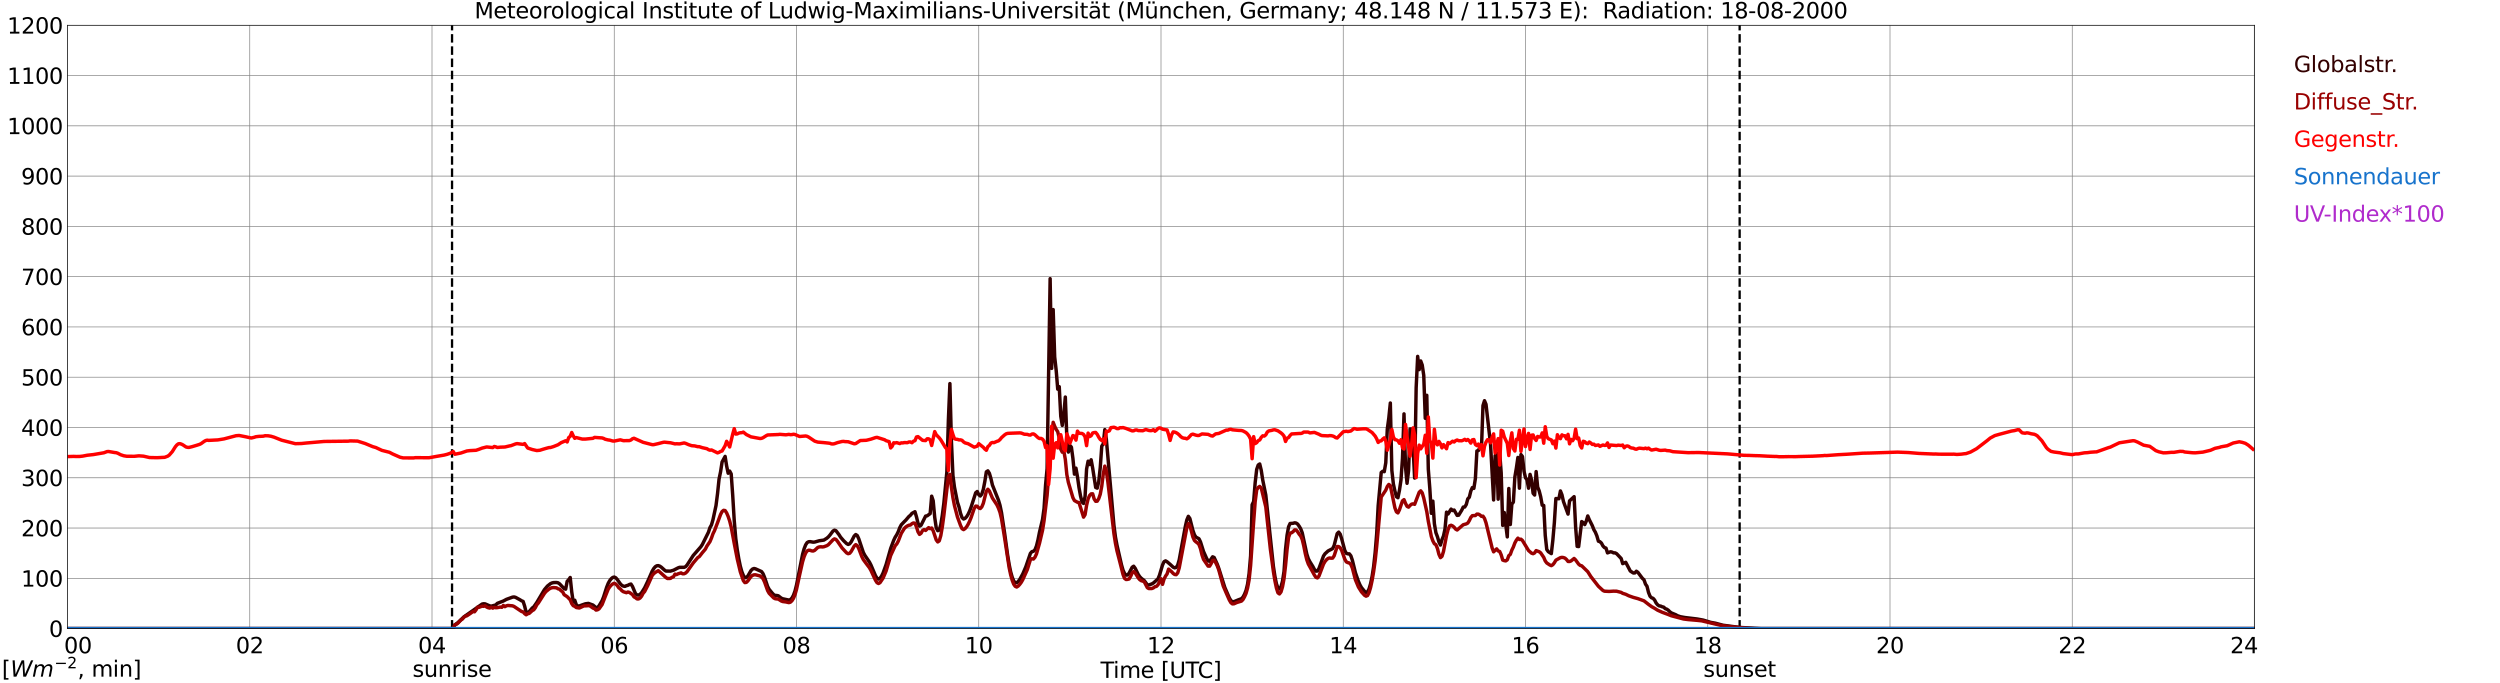 <?xml version="1.0" encoding="utf-8" standalone="no"?>
<!DOCTYPE svg PUBLIC "-//W3C//DTD SVG 1.1//EN"
  "http://www.w3.org/Graphics/SVG/1.1/DTD/svg11.dtd">
<svg xmlns:xlink="http://www.w3.org/1999/xlink" width="1085.4pt" height="296.64pt" viewBox="0 0 1085.4 296.64" xmlns="http://www.w3.org/2000/svg" version="1.1">
 <defs>
  <style type="text/css">*{stroke-linejoin: round; stroke-linecap: butt}</style>
 </defs>
 <g id="figure_1">
  <g id="patch_1">
   <path d="M 0 296.64 
L 1085.4 296.64 
L 1085.4 0 
L 0 0 
z
" style="fill: #ffffff"/>
  </g>
  <g id="axes_1">
   <g id="patch_2">
    <path d="M 29.306 272.909 
L 978.814 272.909 
L 978.814 10.976 
L 29.306 10.976 
z
" style="fill: #ffffff"/>
   </g>
   <g id="patch_3">
    <path d="M 978.814 272.909 
L 978.814 272.909 
L 978.814 10.976 
L 978.814 10.976 
z
" clip-path="url(#pe2f9420490)" style="fill: #d3d3d3; opacity: 0.25; stroke: #d3d3d3; stroke-linejoin: miter"/>
   </g>
   <g id="matplotlib.axis_1">
    <g id="xtick_1">
     <g id="line2d_1">
      <path d="M 29.306 272.909 
L 29.306 10.976 
" clip-path="url(#pe2f9420490)" style="fill: none; stroke: #808080; stroke-width: 0.3; stroke-linecap: square"/>
     </g>
     <g id="line2d_2"/>
     <g id="text_1">
      <!--    00 -->
      <g transform="translate(18.733 283.627) scale(0.095 -0.095)">
       <defs>
        <path id="DejaVuSans-20" transform="scale(0.016)"/>
        <path id="DejaVuSans-30" d="M 2034 4250 
Q 1547 4250 1301 3770 
Q 1056 3291 1056 2328 
Q 1056 1369 1301 889 
Q 1547 409 2034 409 
Q 2525 409 2770 889 
Q 3016 1369 3016 2328 
Q 3016 3291 2770 3770 
Q 2525 4250 2034 4250 
z
M 2034 4750 
Q 2819 4750 3233 4129 
Q 3647 3509 3647 2328 
Q 3647 1150 3233 529 
Q 2819 -91 2034 -91 
Q 1250 -91 836 529 
Q 422 1150 422 2328 
Q 422 3509 836 4129 
Q 1250 4750 2034 4750 
z
" transform="scale(0.016)"/>
       </defs>
       <use xlink:href="#DejaVuSans-20"/>
       <use xlink:href="#DejaVuSans-20" transform="translate(31.787 0)"/>
       <use xlink:href="#DejaVuSans-20" transform="translate(63.574 0)"/>
       <use xlink:href="#DejaVuSans-30" transform="translate(95.361 0)"/>
       <use xlink:href="#DejaVuSans-30" transform="translate(158.984 0)"/>
      </g>
     </g>
    </g>
    <g id="xtick_2">
     <g id="line2d_3">
      <path d="M 108.431 272.909 
L 108.431 10.976 
" clip-path="url(#pe2f9420490)" style="fill: none; stroke: #808080; stroke-width: 0.3; stroke-linecap: square"/>
     </g>
     <g id="line2d_4"/>
     <g id="text_2">
      <!-- 02 -->
      <g transform="translate(102.387 283.627) scale(0.095 -0.095)">
       <defs>
        <path id="DejaVuSans-32" d="M 1228 531 
L 3431 531 
L 3431 0 
L 469 0 
L 469 531 
Q 828 903 1448 1529 
Q 2069 2156 2228 2338 
Q 2531 2678 2651 2914 
Q 2772 3150 2772 3378 
Q 2772 3750 2511 3984 
Q 2250 4219 1831 4219 
Q 1534 4219 1204 4116 
Q 875 4013 500 3803 
L 500 4441 
Q 881 4594 1212 4672 
Q 1544 4750 1819 4750 
Q 2544 4750 2975 4387 
Q 3406 4025 3406 3419 
Q 3406 3131 3298 2873 
Q 3191 2616 2906 2266 
Q 2828 2175 2409 1742 
Q 1991 1309 1228 531 
z
" transform="scale(0.016)"/>
       </defs>
       <use xlink:href="#DejaVuSans-30"/>
       <use xlink:href="#DejaVuSans-32" transform="translate(63.623 0)"/>
      </g>
     </g>
    </g>
    <g id="xtick_3">
     <g id="line2d_5">
      <path d="M 187.557 272.909 
L 187.557 10.976 
" clip-path="url(#pe2f9420490)" style="fill: none; stroke: #808080; stroke-width: 0.3; stroke-linecap: square"/>
     </g>
     <g id="line2d_6"/>
     <g id="text_3">
      <!-- 04 -->
      <g transform="translate(181.513 283.627) scale(0.095 -0.095)">
       <defs>
        <path id="DejaVuSans-34" d="M 2419 4116 
L 825 1625 
L 2419 1625 
L 2419 4116 
z
M 2253 4666 
L 3047 4666 
L 3047 1625 
L 3713 1625 
L 3713 1100 
L 3047 1100 
L 3047 0 
L 2419 0 
L 2419 1100 
L 313 1100 
L 313 1709 
L 2253 4666 
z
" transform="scale(0.016)"/>
       </defs>
       <use xlink:href="#DejaVuSans-30"/>
       <use xlink:href="#DejaVuSans-34" transform="translate(63.623 0)"/>
      </g>
     </g>
    </g>
    <g id="xtick_4">
     <g id="line2d_7">
      <path d="M 266.683 272.909 
L 266.683 10.976 
" clip-path="url(#pe2f9420490)" style="fill: none; stroke: #808080; stroke-width: 0.3; stroke-linecap: square"/>
     </g>
     <g id="line2d_8"/>
     <g id="text_4">
      <!-- 06 -->
      <g transform="translate(260.638 283.627) scale(0.095 -0.095)">
       <defs>
        <path id="DejaVuSans-36" d="M 2113 2584 
Q 1688 2584 1439 2293 
Q 1191 2003 1191 1497 
Q 1191 994 1439 701 
Q 1688 409 2113 409 
Q 2538 409 2786 701 
Q 3034 994 3034 1497 
Q 3034 2003 2786 2293 
Q 2538 2584 2113 2584 
z
M 3366 4563 
L 3366 3988 
Q 3128 4100 2886 4159 
Q 2644 4219 2406 4219 
Q 1781 4219 1451 3797 
Q 1122 3375 1075 2522 
Q 1259 2794 1537 2939 
Q 1816 3084 2150 3084 
Q 2853 3084 3261 2657 
Q 3669 2231 3669 1497 
Q 3669 778 3244 343 
Q 2819 -91 2113 -91 
Q 1303 -91 875 529 
Q 447 1150 447 2328 
Q 447 3434 972 4092 
Q 1497 4750 2381 4750 
Q 2619 4750 2861 4703 
Q 3103 4656 3366 4563 
z
" transform="scale(0.016)"/>
       </defs>
       <use xlink:href="#DejaVuSans-30"/>
       <use xlink:href="#DejaVuSans-36" transform="translate(63.623 0)"/>
      </g>
     </g>
    </g>
    <g id="xtick_5">
     <g id="line2d_9">
      <path d="M 345.808 272.909 
L 345.808 10.976 
" clip-path="url(#pe2f9420490)" style="fill: none; stroke: #808080; stroke-width: 0.3; stroke-linecap: square"/>
     </g>
     <g id="line2d_10"/>
     <g id="text_5">
      <!-- 08 -->
      <g transform="translate(339.764 283.627) scale(0.095 -0.095)">
       <defs>
        <path id="DejaVuSans-38" d="M 2034 2216 
Q 1584 2216 1326 1975 
Q 1069 1734 1069 1313 
Q 1069 891 1326 650 
Q 1584 409 2034 409 
Q 2484 409 2743 651 
Q 3003 894 3003 1313 
Q 3003 1734 2745 1975 
Q 2488 2216 2034 2216 
z
M 1403 2484 
Q 997 2584 770 2862 
Q 544 3141 544 3541 
Q 544 4100 942 4425 
Q 1341 4750 2034 4750 
Q 2731 4750 3128 4425 
Q 3525 4100 3525 3541 
Q 3525 3141 3298 2862 
Q 3072 2584 2669 2484 
Q 3125 2378 3379 2068 
Q 3634 1759 3634 1313 
Q 3634 634 3220 271 
Q 2806 -91 2034 -91 
Q 1263 -91 848 271 
Q 434 634 434 1313 
Q 434 1759 690 2068 
Q 947 2378 1403 2484 
z
M 1172 3481 
Q 1172 3119 1398 2916 
Q 1625 2713 2034 2713 
Q 2441 2713 2670 2916 
Q 2900 3119 2900 3481 
Q 2900 3844 2670 4047 
Q 2441 4250 2034 4250 
Q 1625 4250 1398 4047 
Q 1172 3844 1172 3481 
z
" transform="scale(0.016)"/>
       </defs>
       <use xlink:href="#DejaVuSans-30"/>
       <use xlink:href="#DejaVuSans-38" transform="translate(63.623 0)"/>
      </g>
     </g>
    </g>
    <g id="xtick_6">
     <g id="line2d_11">
      <path d="M 424.934 272.909 
L 424.934 10.976 
" clip-path="url(#pe2f9420490)" style="fill: none; stroke: #808080; stroke-width: 0.3; stroke-linecap: square"/>
     </g>
     <g id="line2d_12"/>
     <g id="text_6">
      <!-- 10 -->
      <g transform="translate(418.89 283.627) scale(0.095 -0.095)">
       <defs>
        <path id="DejaVuSans-31" d="M 794 531 
L 1825 531 
L 1825 4091 
L 703 3866 
L 703 4441 
L 1819 4666 
L 2450 4666 
L 2450 531 
L 3481 531 
L 3481 0 
L 794 0 
L 794 531 
z
" transform="scale(0.016)"/>
       </defs>
       <use xlink:href="#DejaVuSans-31"/>
       <use xlink:href="#DejaVuSans-30" transform="translate(63.623 0)"/>
      </g>
     </g>
    </g>
    <g id="xtick_7">
     <g id="line2d_13">
      <path d="M 504.06 272.909 
L 504.06 10.976 
" clip-path="url(#pe2f9420490)" style="fill: none; stroke: #808080; stroke-width: 0.3; stroke-linecap: square"/>
     </g>
     <g id="line2d_14"/>
     <g id="text_7">
      <!-- 12 -->
      <g transform="translate(498.015 283.627) scale(0.095 -0.095)">
       <use xlink:href="#DejaVuSans-31"/>
       <use xlink:href="#DejaVuSans-32" transform="translate(63.623 0)"/>
      </g>
     </g>
    </g>
    <g id="xtick_8">
     <g id="line2d_15">
      <path d="M 583.185 272.909 
L 583.185 10.976 
" clip-path="url(#pe2f9420490)" style="fill: none; stroke: #808080; stroke-width: 0.3; stroke-linecap: square"/>
     </g>
     <g id="line2d_16"/>
     <g id="text_8">
      <!-- 14 -->
      <g transform="translate(577.141 283.627) scale(0.095 -0.095)">
       <use xlink:href="#DejaVuSans-31"/>
       <use xlink:href="#DejaVuSans-34" transform="translate(63.623 0)"/>
      </g>
     </g>
    </g>
    <g id="xtick_9">
     <g id="line2d_17">
      <path d="M 662.311 272.909 
L 662.311 10.976 
" clip-path="url(#pe2f9420490)" style="fill: none; stroke: #808080; stroke-width: 0.3; stroke-linecap: square"/>
     </g>
     <g id="line2d_18"/>
     <g id="text_9">
      <!-- 16 -->
      <g transform="translate(656.267 283.627) scale(0.095 -0.095)">
       <use xlink:href="#DejaVuSans-31"/>
       <use xlink:href="#DejaVuSans-36" transform="translate(63.623 0)"/>
      </g>
     </g>
    </g>
    <g id="xtick_10">
     <g id="line2d_19">
      <path d="M 741.437 272.909 
L 741.437 10.976 
" clip-path="url(#pe2f9420490)" style="fill: none; stroke: #808080; stroke-width: 0.3; stroke-linecap: square"/>
     </g>
     <g id="line2d_20"/>
     <g id="text_10">
      <!-- 18 -->
      <g transform="translate(735.392 283.627) scale(0.095 -0.095)">
       <use xlink:href="#DejaVuSans-31"/>
       <use xlink:href="#DejaVuSans-38" transform="translate(63.623 0)"/>
      </g>
     </g>
    </g>
    <g id="xtick_11">
     <g id="line2d_21">
      <path d="M 820.562 272.909 
L 820.562 10.976 
" clip-path="url(#pe2f9420490)" style="fill: none; stroke: #808080; stroke-width: 0.3; stroke-linecap: square"/>
     </g>
     <g id="line2d_22"/>
     <g id="text_11">
      <!-- 20 -->
      <g transform="translate(814.518 283.627) scale(0.095 -0.095)">
       <use xlink:href="#DejaVuSans-32"/>
       <use xlink:href="#DejaVuSans-30" transform="translate(63.623 0)"/>
      </g>
     </g>
    </g>
    <g id="xtick_12">
     <g id="line2d_23">
      <path d="M 899.688 272.909 
L 899.688 10.976 
" clip-path="url(#pe2f9420490)" style="fill: none; stroke: #808080; stroke-width: 0.3; stroke-linecap: square"/>
     </g>
     <g id="line2d_24"/>
     <g id="text_12">
      <!-- 22 -->
      <g transform="translate(893.644 283.627) scale(0.095 -0.095)">
       <use xlink:href="#DejaVuSans-32"/>
       <use xlink:href="#DejaVuSans-32" transform="translate(63.623 0)"/>
      </g>
     </g>
    </g>
    <g id="xtick_13">
     <g id="line2d_25">
      <path d="M 978.814 272.909 
L 978.814 10.976 
" clip-path="url(#pe2f9420490)" style="fill: none; stroke: #808080; stroke-width: 0.3; stroke-linecap: square"/>
     </g>
     <g id="line2d_26"/>
     <g id="text_13">
      <!-- 24    -->
      <g transform="translate(968.241 283.627) scale(0.095 -0.095)">
       <use xlink:href="#DejaVuSans-32"/>
       <use xlink:href="#DejaVuSans-34" transform="translate(63.623 0)"/>
       <use xlink:href="#DejaVuSans-20" transform="translate(127.246 0)"/>
       <use xlink:href="#DejaVuSans-20" transform="translate(159.033 0)"/>
       <use xlink:href="#DejaVuSans-20" transform="translate(190.82 0)"/>
      </g>
     </g>
    </g>
    <g id="text_14">
     <!-- Time [UTC] -->
     <g transform="translate(477.806 294.322) scale(0.095 -0.095)">
      <defs>
       <path id="DejaVuSans-54" d="M -19 4666 
L 3928 4666 
L 3928 4134 
L 2272 4134 
L 2272 0 
L 1638 0 
L 1638 4134 
L -19 4134 
L -19 4666 
z
" transform="scale(0.016)"/>
       <path id="DejaVuSans-69" d="M 603 3500 
L 1178 3500 
L 1178 0 
L 603 0 
L 603 3500 
z
M 603 4863 
L 1178 4863 
L 1178 4134 
L 603 4134 
L 603 4863 
z
" transform="scale(0.016)"/>
       <path id="DejaVuSans-6d" d="M 3328 2828 
Q 3544 3216 3844 3400 
Q 4144 3584 4550 3584 
Q 5097 3584 5394 3201 
Q 5691 2819 5691 2113 
L 5691 0 
L 5113 0 
L 5113 2094 
Q 5113 2597 4934 2840 
Q 4756 3084 4391 3084 
Q 3944 3084 3684 2787 
Q 3425 2491 3425 1978 
L 3425 0 
L 2847 0 
L 2847 2094 
Q 2847 2600 2669 2842 
Q 2491 3084 2119 3084 
Q 1678 3084 1418 2786 
Q 1159 2488 1159 1978 
L 1159 0 
L 581 0 
L 581 3500 
L 1159 3500 
L 1159 2956 
Q 1356 3278 1631 3431 
Q 1906 3584 2284 3584 
Q 2666 3584 2933 3390 
Q 3200 3197 3328 2828 
z
" transform="scale(0.016)"/>
       <path id="DejaVuSans-65" d="M 3597 1894 
L 3597 1613 
L 953 1613 
Q 991 1019 1311 708 
Q 1631 397 2203 397 
Q 2534 397 2845 478 
Q 3156 559 3463 722 
L 3463 178 
Q 3153 47 2828 -22 
Q 2503 -91 2169 -91 
Q 1331 -91 842 396 
Q 353 884 353 1716 
Q 353 2575 817 3079 
Q 1281 3584 2069 3584 
Q 2775 3584 3186 3129 
Q 3597 2675 3597 1894 
z
M 3022 2063 
Q 3016 2534 2758 2815 
Q 2500 3097 2075 3097 
Q 1594 3097 1305 2825 
Q 1016 2553 972 2059 
L 3022 2063 
z
" transform="scale(0.016)"/>
       <path id="DejaVuSans-5b" d="M 550 4863 
L 1875 4863 
L 1875 4416 
L 1125 4416 
L 1125 -397 
L 1875 -397 
L 1875 -844 
L 550 -844 
L 550 4863 
z
" transform="scale(0.016)"/>
       <path id="DejaVuSans-55" d="M 556 4666 
L 1191 4666 
L 1191 1831 
Q 1191 1081 1462 751 
Q 1734 422 2344 422 
Q 2950 422 3222 751 
Q 3494 1081 3494 1831 
L 3494 4666 
L 4128 4666 
L 4128 1753 
Q 4128 841 3676 375 
Q 3225 -91 2344 -91 
Q 1459 -91 1007 375 
Q 556 841 556 1753 
L 556 4666 
z
" transform="scale(0.016)"/>
       <path id="DejaVuSans-43" d="M 4122 4306 
L 4122 3641 
Q 3803 3938 3442 4084 
Q 3081 4231 2675 4231 
Q 1875 4231 1450 3742 
Q 1025 3253 1025 2328 
Q 1025 1406 1450 917 
Q 1875 428 2675 428 
Q 3081 428 3442 575 
Q 3803 722 4122 1019 
L 4122 359 
Q 3791 134 3420 21 
Q 3050 -91 2638 -91 
Q 1578 -91 968 557 
Q 359 1206 359 2328 
Q 359 3453 968 4101 
Q 1578 4750 2638 4750 
Q 3056 4750 3426 4639 
Q 3797 4528 4122 4306 
z
" transform="scale(0.016)"/>
       <path id="DejaVuSans-5d" d="M 1947 4863 
L 1947 -844 
L 622 -844 
L 622 -397 
L 1369 -397 
L 1369 4416 
L 622 4416 
L 622 4863 
L 1947 4863 
z
" transform="scale(0.016)"/>
      </defs>
      <use xlink:href="#DejaVuSans-54"/>
      <use xlink:href="#DejaVuSans-69" transform="translate(57.959 0)"/>
      <use xlink:href="#DejaVuSans-6d" transform="translate(85.742 0)"/>
      <use xlink:href="#DejaVuSans-65" transform="translate(183.154 0)"/>
      <use xlink:href="#DejaVuSans-20" transform="translate(244.678 0)"/>
      <use xlink:href="#DejaVuSans-5b" transform="translate(276.465 0)"/>
      <use xlink:href="#DejaVuSans-55" transform="translate(315.479 0)"/>
      <use xlink:href="#DejaVuSans-54" transform="translate(388.672 0)"/>
      <use xlink:href="#DejaVuSans-43" transform="translate(443.881 0)"/>
      <use xlink:href="#DejaVuSans-5d" transform="translate(513.705 0)"/>
     </g>
    </g>
   </g>
   <g id="matplotlib.axis_2">
    <g id="ytick_1">
     <g id="line2d_27">
      <path d="M 29.306 272.909 
L 978.814 272.909 
" clip-path="url(#pe2f9420490)" style="fill: none; stroke: #808080; stroke-width: 0.3; stroke-linecap: square"/>
     </g>
     <g id="line2d_28"/>
     <g id="text_15">
      <!-- 0 -->
      <g transform="translate(21.261 276.518) scale(0.095 -0.095)">
       <use xlink:href="#DejaVuSans-30"/>
      </g>
     </g>
    </g>
    <g id="ytick_2">
     <g id="line2d_29">
      <path d="M 29.306 251.081 
L 978.814 251.081 
" clip-path="url(#pe2f9420490)" style="fill: none; stroke: #808080; stroke-width: 0.3; stroke-linecap: square"/>
     </g>
     <g id="line2d_30"/>
     <g id="text_16">
      <!-- 100 -->
      <g transform="translate(9.173 254.69) scale(0.095 -0.095)">
       <use xlink:href="#DejaVuSans-31"/>
       <use xlink:href="#DejaVuSans-30" transform="translate(63.623 0)"/>
       <use xlink:href="#DejaVuSans-30" transform="translate(127.246 0)"/>
      </g>
     </g>
    </g>
    <g id="ytick_3">
     <g id="line2d_31">
      <path d="M 29.306 229.253 
L 978.814 229.253 
" clip-path="url(#pe2f9420490)" style="fill: none; stroke: #808080; stroke-width: 0.3; stroke-linecap: square"/>
     </g>
     <g id="line2d_32"/>
     <g id="text_17">
      <!-- 200 -->
      <g transform="translate(9.173 232.863) scale(0.095 -0.095)">
       <use xlink:href="#DejaVuSans-32"/>
       <use xlink:href="#DejaVuSans-30" transform="translate(63.623 0)"/>
       <use xlink:href="#DejaVuSans-30" transform="translate(127.246 0)"/>
      </g>
     </g>
    </g>
    <g id="ytick_4">
     <g id="line2d_33">
      <path d="M 29.306 207.426 
L 978.814 207.426 
" clip-path="url(#pe2f9420490)" style="fill: none; stroke: #808080; stroke-width: 0.3; stroke-linecap: square"/>
     </g>
     <g id="line2d_34"/>
     <g id="text_18">
      <!-- 300 -->
      <g transform="translate(9.173 211.035) scale(0.095 -0.095)">
       <defs>
        <path id="DejaVuSans-33" d="M 2597 2516 
Q 3050 2419 3304 2112 
Q 3559 1806 3559 1356 
Q 3559 666 3084 287 
Q 2609 -91 1734 -91 
Q 1441 -91 1130 -33 
Q 819 25 488 141 
L 488 750 
Q 750 597 1062 519 
Q 1375 441 1716 441 
Q 2309 441 2620 675 
Q 2931 909 2931 1356 
Q 2931 1769 2642 2001 
Q 2353 2234 1838 2234 
L 1294 2234 
L 1294 2753 
L 1863 2753 
Q 2328 2753 2575 2939 
Q 2822 3125 2822 3475 
Q 2822 3834 2567 4026 
Q 2313 4219 1838 4219 
Q 1578 4219 1281 4162 
Q 984 4106 628 3988 
L 628 4550 
Q 988 4650 1302 4700 
Q 1616 4750 1894 4750 
Q 2613 4750 3031 4423 
Q 3450 4097 3450 3541 
Q 3450 3153 3228 2886 
Q 3006 2619 2597 2516 
z
" transform="scale(0.016)"/>
       </defs>
       <use xlink:href="#DejaVuSans-33"/>
       <use xlink:href="#DejaVuSans-30" transform="translate(63.623 0)"/>
       <use xlink:href="#DejaVuSans-30" transform="translate(127.246 0)"/>
      </g>
     </g>
    </g>
    <g id="ytick_5">
     <g id="line2d_35">
      <path d="M 29.306 185.598 
L 978.814 185.598 
" clip-path="url(#pe2f9420490)" style="fill: none; stroke: #808080; stroke-width: 0.3; stroke-linecap: square"/>
     </g>
     <g id="line2d_36"/>
     <g id="text_19">
      <!-- 400 -->
      <g transform="translate(9.173 189.207) scale(0.095 -0.095)">
       <use xlink:href="#DejaVuSans-34"/>
       <use xlink:href="#DejaVuSans-30" transform="translate(63.623 0)"/>
       <use xlink:href="#DejaVuSans-30" transform="translate(127.246 0)"/>
      </g>
     </g>
    </g>
    <g id="ytick_6">
     <g id="line2d_37">
      <path d="M 29.306 163.77 
L 978.814 163.77 
" clip-path="url(#pe2f9420490)" style="fill: none; stroke: #808080; stroke-width: 0.3; stroke-linecap: square"/>
     </g>
     <g id="line2d_38"/>
     <g id="text_20">
      <!-- 500 -->
      <g transform="translate(9.173 167.379) scale(0.095 -0.095)">
       <defs>
        <path id="DejaVuSans-35" d="M 691 4666 
L 3169 4666 
L 3169 4134 
L 1269 4134 
L 1269 2991 
Q 1406 3038 1543 3061 
Q 1681 3084 1819 3084 
Q 2600 3084 3056 2656 
Q 3513 2228 3513 1497 
Q 3513 744 3044 326 
Q 2575 -91 1722 -91 
Q 1428 -91 1123 -41 
Q 819 9 494 109 
L 494 744 
Q 775 591 1075 516 
Q 1375 441 1709 441 
Q 2250 441 2565 725 
Q 2881 1009 2881 1497 
Q 2881 1984 2565 2268 
Q 2250 2553 1709 2553 
Q 1456 2553 1204 2497 
Q 953 2441 691 2322 
L 691 4666 
z
" transform="scale(0.016)"/>
       </defs>
       <use xlink:href="#DejaVuSans-35"/>
       <use xlink:href="#DejaVuSans-30" transform="translate(63.623 0)"/>
       <use xlink:href="#DejaVuSans-30" transform="translate(127.246 0)"/>
      </g>
     </g>
    </g>
    <g id="ytick_7">
     <g id="line2d_39">
      <path d="M 29.306 141.942 
L 978.814 141.942 
" clip-path="url(#pe2f9420490)" style="fill: none; stroke: #808080; stroke-width: 0.3; stroke-linecap: square"/>
     </g>
     <g id="line2d_40"/>
     <g id="text_21">
      <!-- 600 -->
      <g transform="translate(9.173 145.551) scale(0.095 -0.095)">
       <use xlink:href="#DejaVuSans-36"/>
       <use xlink:href="#DejaVuSans-30" transform="translate(63.623 0)"/>
       <use xlink:href="#DejaVuSans-30" transform="translate(127.246 0)"/>
      </g>
     </g>
    </g>
    <g id="ytick_8">
     <g id="line2d_41">
      <path d="M 29.306 120.114 
L 978.814 120.114 
" clip-path="url(#pe2f9420490)" style="fill: none; stroke: #808080; stroke-width: 0.3; stroke-linecap: square"/>
     </g>
     <g id="line2d_42"/>
     <g id="text_22">
      <!-- 700 -->
      <g transform="translate(9.173 123.724) scale(0.095 -0.095)">
       <defs>
        <path id="DejaVuSans-37" d="M 525 4666 
L 3525 4666 
L 3525 4397 
L 1831 0 
L 1172 0 
L 2766 4134 
L 525 4134 
L 525 4666 
z
" transform="scale(0.016)"/>
       </defs>
       <use xlink:href="#DejaVuSans-37"/>
       <use xlink:href="#DejaVuSans-30" transform="translate(63.623 0)"/>
       <use xlink:href="#DejaVuSans-30" transform="translate(127.246 0)"/>
      </g>
     </g>
    </g>
    <g id="ytick_9">
     <g id="line2d_43">
      <path d="M 29.306 98.287 
L 978.814 98.287 
" clip-path="url(#pe2f9420490)" style="fill: none; stroke: #808080; stroke-width: 0.3; stroke-linecap: square"/>
     </g>
     <g id="line2d_44"/>
     <g id="text_23">
      <!-- 800 -->
      <g transform="translate(9.173 101.896) scale(0.095 -0.095)">
       <use xlink:href="#DejaVuSans-38"/>
       <use xlink:href="#DejaVuSans-30" transform="translate(63.623 0)"/>
       <use xlink:href="#DejaVuSans-30" transform="translate(127.246 0)"/>
      </g>
     </g>
    </g>
    <g id="ytick_10">
     <g id="line2d_45">
      <path d="M 29.306 76.459 
L 978.814 76.459 
" clip-path="url(#pe2f9420490)" style="fill: none; stroke: #808080; stroke-width: 0.3; stroke-linecap: square"/>
     </g>
     <g id="line2d_46"/>
     <g id="text_24">
      <!-- 900 -->
      <g transform="translate(9.173 80.068) scale(0.095 -0.095)">
       <defs>
        <path id="DejaVuSans-39" d="M 703 97 
L 703 672 
Q 941 559 1184 500 
Q 1428 441 1663 441 
Q 2288 441 2617 861 
Q 2947 1281 2994 2138 
Q 2813 1869 2534 1725 
Q 2256 1581 1919 1581 
Q 1219 1581 811 2004 
Q 403 2428 403 3163 
Q 403 3881 828 4315 
Q 1253 4750 1959 4750 
Q 2769 4750 3195 4129 
Q 3622 3509 3622 2328 
Q 3622 1225 3098 567 
Q 2575 -91 1691 -91 
Q 1453 -91 1209 -44 
Q 966 3 703 97 
z
M 1959 2075 
Q 2384 2075 2632 2365 
Q 2881 2656 2881 3163 
Q 2881 3666 2632 3958 
Q 2384 4250 1959 4250 
Q 1534 4250 1286 3958 
Q 1038 3666 1038 3163 
Q 1038 2656 1286 2365 
Q 1534 2075 1959 2075 
z
" transform="scale(0.016)"/>
       </defs>
       <use xlink:href="#DejaVuSans-39"/>
       <use xlink:href="#DejaVuSans-30" transform="translate(63.623 0)"/>
       <use xlink:href="#DejaVuSans-30" transform="translate(127.246 0)"/>
      </g>
     </g>
    </g>
    <g id="ytick_11">
     <g id="line2d_47">
      <path d="M 29.306 54.631 
L 978.814 54.631 
" clip-path="url(#pe2f9420490)" style="fill: none; stroke: #808080; stroke-width: 0.3; stroke-linecap: square"/>
     </g>
     <g id="line2d_48"/>
     <g id="text_25">
      <!-- 1000 -->
      <g transform="translate(3.128 58.24) scale(0.095 -0.095)">
       <use xlink:href="#DejaVuSans-31"/>
       <use xlink:href="#DejaVuSans-30" transform="translate(63.623 0)"/>
       <use xlink:href="#DejaVuSans-30" transform="translate(127.246 0)"/>
       <use xlink:href="#DejaVuSans-30" transform="translate(190.869 0)"/>
      </g>
     </g>
    </g>
    <g id="ytick_12">
     <g id="line2d_49">
      <path d="M 29.306 32.803 
L 978.814 32.803 
" clip-path="url(#pe2f9420490)" style="fill: none; stroke: #808080; stroke-width: 0.3; stroke-linecap: square"/>
     </g>
     <g id="line2d_50"/>
     <g id="text_26">
      <!-- 1100 -->
      <g transform="translate(3.128 36.413) scale(0.095 -0.095)">
       <use xlink:href="#DejaVuSans-31"/>
       <use xlink:href="#DejaVuSans-31" transform="translate(63.623 0)"/>
       <use xlink:href="#DejaVuSans-30" transform="translate(127.246 0)"/>
       <use xlink:href="#DejaVuSans-30" transform="translate(190.869 0)"/>
      </g>
     </g>
    </g>
    <g id="ytick_13">
     <g id="line2d_51">
      <path d="M 29.306 10.976 
L 978.814 10.976 
" clip-path="url(#pe2f9420490)" style="fill: none; stroke: #808080; stroke-width: 0.3; stroke-linecap: square"/>
     </g>
     <g id="line2d_52"/>
     <g id="text_27">
      <!-- 1200 -->
      <g transform="translate(3.128 14.585) scale(0.095 -0.095)">
       <use xlink:href="#DejaVuSans-31"/>
       <use xlink:href="#DejaVuSans-32" transform="translate(63.623 0)"/>
       <use xlink:href="#DejaVuSans-30" transform="translate(127.246 0)"/>
       <use xlink:href="#DejaVuSans-30" transform="translate(190.869 0)"/>
      </g>
     </g>
    </g>
   </g>
   <g id="line2d_53">
    <path d="M 196.261 272.909 
L 196.261 10.976 
" clip-path="url(#pe2f9420490)" style="fill: none; stroke-dasharray: 3.7,1.6; stroke-dashoffset: 0; stroke: #000000"/>
   </g>
   <g id="line2d_54">
    <path d="M 755.284 272.909 
L 755.284 10.976 
" clip-path="url(#pe2f9420490)" style="fill: none; stroke-dasharray: 3.7,1.6; stroke-dashoffset: 0; stroke: #000000"/>
   </g>
   <g id="line2d_55">
    <path d="M 29.306 272.909 
L 196.788 272.909 
L 197.448 271.313 
L 198.767 270.344 
L 201.404 267.827 
L 209.317 262.257 
L 209.976 262.128 
L 210.635 262.185 
L 212.614 263.043 
L 213.273 263.176 
L 215.251 262.648 
L 215.91 261.956 
L 218.548 260.93 
L 219.867 260.22 
L 222.504 259.26 
L 223.164 259.173 
L 223.823 259.341 
L 225.801 260.423 
L 226.461 260.845 
L 227.12 261.126 
L 227.779 263.154 
L 228.439 265.85 
L 229.098 265.978 
L 229.757 265.524 
L 231.076 263.981 
L 231.736 263.484 
L 233.054 261.582 
L 236.351 256.021 
L 237.67 254.449 
L 238.989 253.401 
L 239.648 253.098 
L 240.308 252.939 
L 241.626 252.899 
L 242.286 253.03 
L 242.945 253.478 
L 244.923 255.556 
L 245.583 255.794 
L 246.242 252.375 
L 246.901 251.707 
L 247.561 250.727 
L 248.22 256.959 
L 248.88 261.392 
L 249.539 260.598 
L 250.198 262.558 
L 250.858 263.084 
L 251.517 263.091 
L 252.836 262.6 
L 254.155 262.15 
L 255.473 261.969 
L 256.792 262.46 
L 257.451 262.693 
L 258.77 263.789 
L 259.43 263.77 
L 260.089 263.003 
L 261.408 260.783 
L 262.067 259.118 
L 263.386 254.977 
L 264.045 253.297 
L 264.705 252.096 
L 265.364 251.262 
L 266.023 250.708 
L 266.683 250.535 
L 267.342 250.852 
L 268.002 251.605 
L 269.32 253.469 
L 269.98 254.141 
L 270.639 254.464 
L 271.298 254.593 
L 271.958 254.29 
L 272.617 254.115 
L 273.277 253.746 
L 273.936 253.58 
L 274.595 254.6 
L 275.914 257.749 
L 276.573 258.31 
L 277.233 258.376 
L 277.892 258.02 
L 278.552 257.33 
L 279.87 255.224 
L 281.189 252.458 
L 283.167 247.962 
L 283.827 246.84 
L 284.486 246.061 
L 285.145 245.642 
L 285.805 245.57 
L 286.464 245.805 
L 287.124 246.255 
L 288.442 247.455 
L 289.102 247.927 
L 290.42 247.949 
L 291.08 247.953 
L 292.399 247.576 
L 294.377 246.554 
L 295.036 246.316 
L 296.355 246.318 
L 297.014 246.327 
L 297.674 246.019 
L 298.333 245.249 
L 300.971 241.165 
L 304.267 237.395 
L 304.927 236.402 
L 307.564 231.1 
L 308.224 229.085 
L 308.883 227.915 
L 309.543 225.632 
L 310.861 219.492 
L 311.521 214.349 
L 312.18 208.024 
L 312.839 204.852 
L 313.499 200.567 
L 314.818 198.157 
L 315.477 202.331 
L 316.136 205.452 
L 316.796 204.522 
L 317.455 205.767 
L 318.114 215.052 
L 318.774 225.999 
L 319.433 233.726 
L 320.093 238.694 
L 320.752 242.618 
L 321.411 245.805 
L 322.071 248.174 
L 322.73 249.819 
L 323.39 250.83 
L 324.049 250.747 
L 324.708 250.053 
L 326.027 247.737 
L 326.686 247.08 
L 327.346 246.816 
L 328.005 246.964 
L 330.643 248.154 
L 331.302 249.101 
L 331.961 250.719 
L 333.28 254.65 
L 333.94 255.892 
L 335.258 257.483 
L 335.918 258.179 
L 336.577 258.531 
L 337.236 258.533 
L 337.896 258.666 
L 339.215 259.699 
L 339.874 259.976 
L 342.512 260.532 
L 343.171 260.329 
L 343.83 259.646 
L 344.49 258.444 
L 345.149 256.641 
L 345.808 254.017 
L 348.446 240.66 
L 349.105 238.297 
L 349.765 236.581 
L 350.424 235.555 
L 351.083 235.204 
L 351.743 235.16 
L 353.062 235.393 
L 353.721 235.33 
L 355.699 234.769 
L 357.677 234.492 
L 358.996 233.665 
L 359.655 233.088 
L 360.315 232.32 
L 361.634 230.574 
L 362.293 230.174 
L 362.952 230.415 
L 364.271 232.145 
L 364.93 233.2 
L 366.249 234.736 
L 367.568 236.009 
L 368.227 236.365 
L 368.887 236.105 
L 369.546 235.258 
L 370.865 232.737 
L 371.524 232.082 
L 372.184 232.499 
L 372.843 233.922 
L 374.821 239.846 
L 375.481 241.097 
L 377.459 244.007 
L 378.118 245.275 
L 380.096 249.939 
L 380.756 251.011 
L 381.415 251.419 
L 382.074 251.057 
L 382.734 250.129 
L 383.393 248.772 
L 384.712 245.089 
L 386.69 238.111 
L 388.009 234.597 
L 388.668 233.206 
L 389.328 232.174 
L 389.987 230.836 
L 390.646 229.087 
L 391.306 227.841 
L 392.624 226.459 
L 393.284 225.798 
L 394.603 224.25 
L 395.262 223.707 
L 395.921 222.893 
L 397.24 222.172 
L 397.899 224.405 
L 398.559 227.138 
L 399.218 228.437 
L 399.878 228.053 
L 401.856 224.065 
L 402.515 223.958 
L 403.834 222.995 
L 404.493 215.423 
L 405.153 217.41 
L 405.812 224.589 
L 406.471 229.124 
L 407.131 230.401 
L 407.79 230.139 
L 408.45 227.793 
L 409.109 223.729 
L 409.768 218.593 
L 411.087 204.891 
L 411.746 182.407 
L 412.406 166.544 
L 413.065 191.55 
L 413.725 206.384 
L 414.384 211.464 
L 415.703 218.134 
L 416.362 220.094 
L 417.022 222.862 
L 417.681 224.715 
L 418.34 225.333 
L 419 225.051 
L 419.659 224.351 
L 420.318 223.288 
L 420.978 221.871 
L 421.637 220.103 
L 423.615 213.919 
L 424.275 213.398 
L 424.934 214.757 
L 425.593 215.34 
L 426.253 214.52 
L 426.912 212.476 
L 427.572 209.052 
L 428.231 204.867 
L 428.89 204.426 
L 429.55 205.485 
L 430.209 207.709 
L 430.869 210.573 
L 433.506 217.189 
L 434.165 219.407 
L 434.825 222.594 
L 436.144 231.349 
L 437.462 240.96 
L 438.122 245.009 
L 438.781 248.222 
L 439.44 250.562 
L 440.1 252.175 
L 440.759 252.995 
L 441.419 253.011 
L 442.078 252.437 
L 442.737 251.566 
L 444.056 249.165 
L 445.375 246.065 
L 446.694 242.208 
L 447.353 240.263 
L 448.012 239.499 
L 448.672 239.346 
L 449.331 238.696 
L 449.991 237.041 
L 450.65 234.394 
L 451.309 231.039 
L 452.628 225.512 
L 453.287 220.699 
L 453.947 210.527 
L 454.606 203.433 
L 455.925 120.99 
L 456.584 159.935 
L 457.244 134.409 
L 457.903 154.98 
L 458.563 160.915 
L 459.222 168.961 
L 459.881 167.889 
L 460.541 180.741 
L 461.2 184.703 
L 461.859 179.837 
L 462.519 172.385 
L 463.178 189.944 
L 463.838 196.272 
L 464.497 193.388 
L 465.156 194.121 
L 465.816 199.044 
L 466.475 205.854 
L 467.134 203.254 
L 467.794 206.98 
L 468.453 211.647 
L 469.113 215.299 
L 469.772 217.966 
L 470.431 218.571 
L 471.091 215.574 
L 471.75 203.651 
L 472.409 200.227 
L 473.069 201.674 
L 473.728 199.616 
L 474.388 203.206 
L 475.706 211.636 
L 476.366 211.937 
L 477.025 209.156 
L 477.685 203.003 
L 478.344 193.702 
L 479.003 192.663 
L 479.663 186.53 
L 480.322 190.64 
L 483.619 228.035 
L 484.278 233.123 
L 484.938 236.651 
L 486.916 245.268 
L 487.575 247.551 
L 488.235 248.979 
L 488.894 249.688 
L 489.553 249.629 
L 490.213 248.842 
L 491.532 246.283 
L 492.191 245.836 
L 492.85 246.731 
L 494.169 249.398 
L 494.828 250.38 
L 495.488 251.068 
L 496.807 252.087 
L 498.125 253.912 
L 498.785 253.971 
L 500.103 253.504 
L 500.763 253.107 
L 502.741 251.343 
L 503.4 249.73 
L 504.719 245.312 
L 505.379 243.85 
L 506.038 243.511 
L 506.697 243.887 
L 508.016 245.006 
L 509.335 246.235 
L 509.994 246.541 
L 510.654 246.371 
L 511.313 245.347 
L 511.972 243.04 
L 514.61 228.649 
L 515.269 225.75 
L 515.929 224.172 
L 516.588 225.091 
L 517.907 230.275 
L 518.566 232.167 
L 519.226 233.206 
L 520.544 233.892 
L 521.204 235.254 
L 522.522 239.434 
L 523.841 242.385 
L 524.501 243.529 
L 525.16 243.679 
L 526.479 241.743 
L 527.138 242.049 
L 528.457 244.904 
L 529.116 246.685 
L 531.754 255.032 
L 533.732 259.616 
L 534.391 260.733 
L 535.051 261.213 
L 535.71 261.231 
L 537.688 260.408 
L 539.007 259.934 
L 539.666 259.21 
L 540.326 257.985 
L 540.985 256.318 
L 541.644 253.613 
L 542.304 249.036 
L 542.963 241.361 
L 543.623 219.132 
L 544.282 217.752 
L 544.941 209.576 
L 545.601 203.817 
L 546.26 201.89 
L 546.919 201.438 
L 547.579 204.193 
L 548.238 208.451 
L 549.557 214.926 
L 552.854 245.871 
L 553.513 250.208 
L 554.173 253.441 
L 554.832 255.337 
L 555.491 255.709 
L 556.151 254.737 
L 556.81 252.351 
L 557.47 248.108 
L 558.129 238.476 
L 558.788 232.372 
L 559.448 228.729 
L 560.107 227.278 
L 561.426 227.186 
L 562.085 226.979 
L 562.745 227.105 
L 563.404 227.551 
L 564.063 228.481 
L 564.723 229.611 
L 565.382 231.331 
L 567.36 240.549 
L 568.02 242.566 
L 568.679 243.841 
L 569.998 245.969 
L 570.657 247.218 
L 571.317 247.968 
L 571.976 247.909 
L 572.635 246.836 
L 574.613 241.392 
L 575.273 240.414 
L 576.592 239.209 
L 578.57 238.185 
L 579.229 236.841 
L 580.548 231.681 
L 581.207 231.028 
L 581.867 231.912 
L 582.526 234.007 
L 583.845 238.956 
L 584.504 240.226 
L 585.164 240.447 
L 585.823 240.455 
L 586.482 241.293 
L 587.142 243.238 
L 588.46 248.612 
L 589.779 252.413 
L 590.439 253.943 
L 591.098 255.106 
L 592.417 256.713 
L 593.076 257.206 
L 593.736 256.97 
L 594.395 255.676 
L 595.054 253.406 
L 595.714 250.247 
L 596.373 245.967 
L 597.032 239.925 
L 597.692 231.84 
L 598.351 219.538 
L 599.67 205.155 
L 600.329 204.603 
L 600.989 204.784 
L 601.648 200.919 
L 602.307 186.288 
L 602.967 181.457 
L 603.626 174.972 
L 604.286 204.239 
L 604.945 210.102 
L 605.604 213.177 
L 606.264 215.631 
L 606.923 216.085 
L 607.582 212.889 
L 608.242 208.462 
L 608.901 198.965 
L 609.561 179.693 
L 610.22 202.864 
L 610.879 209.827 
L 611.539 204.359 
L 612.198 186.242 
L 612.858 186.272 
L 613.517 194.541 
L 614.176 207.552 
L 614.836 168.356 
L 615.495 154.733 
L 616.154 160.463 
L 616.814 156.715 
L 617.473 158.488 
L 618.133 162.96 
L 618.792 181.599 
L 619.451 171.624 
L 620.111 203.671 
L 620.77 212.145 
L 621.429 222.862 
L 622.089 217.582 
L 622.748 227.363 
L 623.408 231.251 
L 624.067 233.005 
L 624.726 235.269 
L 625.386 236.64 
L 626.045 234.304 
L 626.705 232.691 
L 627.364 229.655 
L 628.023 222.358 
L 628.683 223.161 
L 630.001 221.037 
L 630.661 221.651 
L 631.32 221.443 
L 632.639 223.764 
L 633.298 223.674 
L 634.617 221.515 
L 635.276 220.155 
L 635.936 220.123 
L 636.595 219.036 
L 637.255 216.576 
L 637.914 215.877 
L 638.573 213.181 
L 639.233 211.697 
L 639.892 212.031 
L 640.552 207.788 
L 641.211 195.791 
L 641.87 195.599 
L 642.53 194.052 
L 643.189 194.87 
L 643.848 176.094 
L 644.508 173.97 
L 645.167 175.546 
L 647.145 193 
L 648.464 217.062 
L 649.123 197.778 
L 649.783 196.791 
L 650.442 216.724 
L 651.102 196.562 
L 651.761 205.328 
L 652.42 228.107 
L 653.08 222.517 
L 654.399 233.095 
L 655.058 212.092 
L 655.717 227.723 
L 656.377 218.859 
L 657.036 218.01 
L 657.695 207.078 
L 658.355 203.184 
L 659.014 198.607 
L 659.674 211.95 
L 660.333 197.365 
L 660.992 198.208 
L 661.652 204.518 
L 662.311 207.434 
L 662.97 208.303 
L 663.63 211.964 
L 664.289 205.963 
L 664.949 208.388 
L 665.608 214.162 
L 666.267 214.923 
L 666.927 204.747 
L 667.586 211.44 
L 668.246 213.094 
L 668.905 215.687 
L 669.564 219.341 
L 670.224 219.446 
L 670.883 232.453 
L 671.542 238.572 
L 672.202 239.495 
L 673.521 240.355 
L 674.18 234.549 
L 674.839 226.931 
L 675.499 216.445 
L 676.817 216.528 
L 677.477 213.153 
L 678.136 214.819 
L 678.796 217.754 
L 680.774 223.198 
L 681.433 217.453 
L 683.411 215.631 
L 684.071 228.812 
L 684.73 237.203 
L 685.389 237.301 
L 686.708 226.448 
L 687.368 226.902 
L 688.027 227.76 
L 688.686 226.28 
L 689.346 224.01 
L 690.005 225.608 
L 691.324 228.243 
L 691.983 229.95 
L 692.643 231.074 
L 693.302 232.678 
L 693.961 234.966 
L 694.621 235.177 
L 695.28 235.789 
L 695.939 237.035 
L 696.599 237.733 
L 697.258 237.973 
L 697.918 240.041 
L 699.236 239.549 
L 699.896 239.707 
L 700.555 240.043 
L 701.215 240.032 
L 701.874 240.388 
L 703.852 242.481 
L 704.511 244.707 
L 705.83 244.138 
L 707.808 247.918 
L 709.127 248.776 
L 709.786 248.741 
L 710.446 248.01 
L 711.105 248.477 
L 713.083 251.123 
L 713.743 251.694 
L 714.402 253.583 
L 715.062 254.543 
L 715.721 257.215 
L 716.38 258.865 
L 717.04 259.544 
L 717.699 259.768 
L 718.358 260.506 
L 719.018 261.794 
L 719.677 262.593 
L 720.337 263.051 
L 720.996 263.134 
L 721.655 263.446 
L 722.315 263.591 
L 722.974 264.248 
L 723.633 264.477 
L 724.293 264.922 
L 724.952 265.588 
L 725.612 266.09 
L 727.59 266.908 
L 728.249 267.301 
L 729.568 267.757 
L 731.546 268.107 
L 736.821 268.74 
L 739.459 269.218 
L 742.756 270.211 
L 744.734 270.564 
L 748.031 271.449 
L 755.284 272.409 
L 764.515 272.909 
L 978.154 272.909 
L 978.154 272.909 
" clip-path="url(#pe2f9420490)" style="fill: none; stroke: #330000; stroke-width: 1.5; stroke-linecap: square"/>
   </g>
   <g id="line2d_56">
    <path d="M 29.306 272.909 
L 196.788 272.909 
L 197.448 271.259 
L 198.107 271.073 
L 198.767 270.586 
L 200.085 269.202 
L 200.745 268.775 
L 201.404 267.976 
L 202.063 267.506 
L 202.723 267.334 
L 204.042 266.45 
L 205.36 265.492 
L 206.02 265.614 
L 206.679 264.765 
L 207.339 263.617 
L 207.998 263.654 
L 209.317 263.161 
L 209.976 263.248 
L 210.635 262.997 
L 211.295 263.558 
L 211.954 263.848 
L 212.614 263.999 
L 213.273 263.649 
L 213.932 264.025 
L 214.592 263.697 
L 215.251 263.846 
L 215.91 263.807 
L 217.229 263.558 
L 217.889 263.665 
L 218.548 262.868 
L 219.207 263.39 
L 219.867 263.014 
L 220.526 262.861 
L 222.504 263.034 
L 223.164 263.285 
L 226.461 265.496 
L 227.12 265.658 
L 227.779 266.424 
L 228.439 266.906 
L 229.098 266.483 
L 229.757 266.31 
L 231.076 265.108 
L 231.736 264.756 
L 232.395 263.87 
L 233.054 262.565 
L 233.714 261.818 
L 236.351 257.664 
L 237.011 256.852 
L 238.329 255.776 
L 238.989 255.372 
L 239.648 255.174 
L 240.308 255.093 
L 241.626 255.222 
L 242.286 255.641 
L 242.945 255.805 
L 243.604 256.486 
L 244.264 256.931 
L 244.923 258.186 
L 246.242 259.046 
L 247.561 260.421 
L 248.22 262.045 
L 248.88 262.971 
L 249.539 263.246 
L 250.198 263.77 
L 251.517 263.973 
L 253.495 263.06 
L 254.814 263.01 
L 255.473 262.925 
L 256.133 263.054 
L 257.451 264.003 
L 258.111 264.243 
L 258.77 264.87 
L 259.43 264.743 
L 260.089 264.324 
L 261.408 262.466 
L 262.726 259.111 
L 264.045 255.798 
L 264.705 254.816 
L 265.364 254.05 
L 266.023 253.534 
L 266.683 253.235 
L 267.342 253.565 
L 268.002 254.244 
L 268.661 255.213 
L 269.32 255.676 
L 269.98 256.446 
L 270.639 256.905 
L 271.958 257.326 
L 272.617 257.033 
L 273.277 257.217 
L 274.595 258.149 
L 275.255 259.133 
L 275.914 259.491 
L 276.573 260.03 
L 277.233 260.037 
L 277.892 259.642 
L 278.552 258.836 
L 279.211 257.581 
L 279.87 256.837 
L 281.189 254.259 
L 283.167 249.835 
L 283.827 249.069 
L 284.486 248.527 
L 285.805 247.763 
L 289.102 250.714 
L 289.761 251.166 
L 291.08 251.127 
L 291.739 250.658 
L 292.399 250.433 
L 293.058 249.265 
L 293.717 249.472 
L 294.377 249.134 
L 295.696 248.73 
L 296.355 249.121 
L 297.014 249.099 
L 297.674 248.783 
L 298.333 248.152 
L 300.971 244.406 
L 302.949 242.073 
L 303.608 241.654 
L 304.927 239.958 
L 306.246 238.408 
L 306.905 237.1 
L 308.224 235.171 
L 308.883 233.617 
L 309.543 231.744 
L 310.202 230.41 
L 311.521 226.955 
L 312.839 223.371 
L 313.499 222.087 
L 314.158 221.566 
L 314.818 221.668 
L 315.477 222.685 
L 316.136 224.233 
L 316.796 226.21 
L 317.455 228.841 
L 318.774 235.928 
L 320.093 242.704 
L 321.411 248.257 
L 322.73 252.089 
L 323.39 252.936 
L 324.049 252.847 
L 324.708 252.19 
L 326.027 250.326 
L 326.686 249.815 
L 327.346 249.571 
L 328.005 249.557 
L 329.983 250.049 
L 330.643 250.559 
L 331.302 251.299 
L 331.961 252.731 
L 333.28 256.431 
L 333.94 257.594 
L 335.918 259.611 
L 336.577 259.95 
L 337.896 260.092 
L 339.215 260.936 
L 339.874 261.172 
L 341.193 261.34 
L 342.512 261.635 
L 343.171 261.434 
L 343.83 260.818 
L 344.49 259.773 
L 345.149 258.184 
L 345.808 255.903 
L 347.127 249.771 
L 348.446 243.911 
L 349.105 241.726 
L 349.765 240.13 
L 350.424 239.178 
L 351.083 238.877 
L 351.743 238.93 
L 352.402 239.17 
L 353.062 239.233 
L 353.721 238.921 
L 355.04 237.692 
L 355.699 237.458 
L 356.359 237.382 
L 357.018 237.461 
L 357.677 237.384 
L 358.996 236.9 
L 359.655 236.476 
L 360.974 235.077 
L 361.634 234.378 
L 362.293 233.964 
L 362.952 234.197 
L 363.612 235.018 
L 365.59 237.899 
L 367.568 240.041 
L 368.227 240.394 
L 368.887 240.224 
L 369.546 239.427 
L 370.865 237.083 
L 371.524 236.461 
L 372.184 236.895 
L 372.843 238.179 
L 374.162 241.651 
L 374.821 242.955 
L 376.14 244.744 
L 377.459 246.478 
L 378.118 247.639 
L 380.096 251.913 
L 380.756 252.963 
L 381.415 253.336 
L 382.074 252.96 
L 383.393 250.994 
L 384.712 247.901 
L 386.69 241.197 
L 388.668 236.91 
L 389.328 236.17 
L 389.987 234.95 
L 391.306 231.563 
L 392.624 229.419 
L 393.284 228.784 
L 393.943 228.339 
L 394.603 228.031 
L 395.262 227.95 
L 395.921 227.37 
L 396.581 227.038 
L 397.24 227.167 
L 397.899 228.791 
L 398.559 230.893 
L 399.218 232.006 
L 399.878 231.528 
L 400.537 230.325 
L 401.196 229.941 
L 401.856 230.299 
L 403.175 229.081 
L 403.834 229.522 
L 404.493 229.249 
L 405.153 230.46 
L 406.471 234.4 
L 407.131 235.28 
L 407.79 234.817 
L 408.45 232.565 
L 409.109 228.751 
L 409.768 223.925 
L 411.746 206.821 
L 412.406 205.933 
L 413.065 211.544 
L 413.725 216.082 
L 414.384 219.481 
L 415.703 224.506 
L 417.022 228.12 
L 417.681 229.528 
L 418.34 229.934 
L 419 229.496 
L 419.659 228.725 
L 420.318 227.634 
L 420.978 226.261 
L 421.637 224.63 
L 422.956 220.775 
L 423.615 219.728 
L 424.275 219.797 
L 424.934 220.516 
L 425.593 220.784 
L 426.253 220.075 
L 426.912 218.521 
L 428.231 213.269 
L 428.89 212.418 
L 429.55 213.164 
L 430.869 216.235 
L 432.847 219.241 
L 433.506 220.658 
L 434.165 222.48 
L 434.825 225.318 
L 436.144 233.446 
L 438.122 246.392 
L 438.781 249.518 
L 439.44 251.884 
L 440.1 253.602 
L 440.759 254.556 
L 441.419 254.859 
L 442.078 254.434 
L 442.737 253.707 
L 443.397 252.814 
L 444.056 251.653 
L 446.034 247.274 
L 447.353 243.007 
L 448.012 242.581 
L 448.672 242.717 
L 449.331 241.942 
L 449.991 240.508 
L 451.309 235.861 
L 452.628 230.233 
L 453.287 226.069 
L 454.606 215.094 
L 456.584 190.147 
L 457.244 183.354 
L 457.903 185.074 
L 458.563 186.427 
L 459.222 187.444 
L 459.881 190.151 
L 460.541 195.01 
L 461.2 196.313 
L 461.859 195.754 
L 462.519 199.467 
L 463.178 206.055 
L 463.838 209.423 
L 465.816 216.087 
L 466.475 217.322 
L 467.794 218.058 
L 468.453 218.191 
L 470.431 224.514 
L 471.091 223.454 
L 471.75 219.383 
L 472.409 216.613 
L 473.069 215.122 
L 473.728 214.426 
L 474.388 214.389 
L 475.047 216.652 
L 475.706 217.645 
L 476.366 217.593 
L 477.025 216.504 
L 477.685 214.578 
L 478.344 211.047 
L 479.003 205.716 
L 479.663 202.377 
L 480.322 204.542 
L 480.981 209.13 
L 483.619 231.674 
L 484.278 235.856 
L 484.938 239.133 
L 486.256 244.221 
L 487.575 249.429 
L 488.235 251.109 
L 488.894 251.594 
L 489.553 251.542 
L 490.213 251.358 
L 490.872 250.23 
L 491.532 248.759 
L 492.191 248.143 
L 492.85 248.732 
L 494.169 250.882 
L 494.828 251.657 
L 495.488 252.122 
L 496.147 252.288 
L 496.807 252.616 
L 498.125 255.163 
L 498.785 255.538 
L 500.103 255.506 
L 500.763 255.235 
L 501.422 254.726 
L 502.082 254.593 
L 502.741 253.903 
L 504.06 251.267 
L 504.719 253.696 
L 505.379 251.419 
L 506.038 250.118 
L 506.697 249.191 
L 507.357 247.084 
L 508.675 248.226 
L 509.335 248.951 
L 509.994 249.418 
L 510.654 249.507 
L 511.313 248.73 
L 511.972 246.534 
L 515.269 229.135 
L 515.929 227.319 
L 516.588 228.116 
L 517.907 233.136 
L 518.566 234.625 
L 519.226 235.256 
L 519.885 235.714 
L 520.544 236.413 
L 521.204 238.233 
L 521.863 240.942 
L 522.522 242.869 
L 524.501 245.777 
L 525.16 245.805 
L 525.819 244.718 
L 526.479 243.337 
L 527.138 243.247 
L 527.797 244.255 
L 528.457 245.611 
L 529.116 247.338 
L 530.435 252.153 
L 531.094 254.458 
L 532.413 257.529 
L 533.732 260.502 
L 534.391 261.639 
L 535.051 262.174 
L 535.71 262.152 
L 537.029 261.563 
L 539.007 260.969 
L 539.666 260.275 
L 540.326 259.087 
L 540.985 257.616 
L 541.644 255.309 
L 542.304 251.775 
L 542.963 245.578 
L 544.282 226.588 
L 544.941 217.844 
L 545.601 212.673 
L 546.26 211.63 
L 546.919 211.189 
L 547.579 211.85 
L 549.557 220.09 
L 551.535 238.393 
L 552.854 248.123 
L 553.513 252.153 
L 554.173 255.316 
L 554.832 257.391 
L 555.491 257.859 
L 556.151 257.001 
L 556.81 254.785 
L 557.47 251.251 
L 558.129 245.539 
L 558.788 238.63 
L 559.448 233.307 
L 560.107 231.454 
L 560.766 231.292 
L 561.426 230.812 
L 562.085 230.052 
L 562.745 230.098 
L 563.404 230.912 
L 564.063 231.938 
L 564.723 232.737 
L 565.382 234.241 
L 566.042 237 
L 566.701 240.311 
L 567.36 243.038 
L 568.02 244.88 
L 570.657 249.664 
L 571.317 250.658 
L 571.976 250.902 
L 572.635 250.114 
L 574.613 244.897 
L 575.273 243.764 
L 575.932 242.989 
L 576.592 242.446 
L 577.251 242.243 
L 577.91 242.35 
L 578.57 242.304 
L 579.229 241.328 
L 580.548 237.279 
L 581.207 237.301 
L 581.867 237.814 
L 582.526 239.026 
L 583.845 242.747 
L 584.504 243.939 
L 585.164 244.262 
L 585.823 244.417 
L 586.482 245.061 
L 587.142 246.639 
L 588.46 251.712 
L 589.779 254.87 
L 591.098 256.975 
L 592.417 258.437 
L 593.076 258.83 
L 593.736 258.555 
L 594.395 257.265 
L 595.054 255.052 
L 595.714 252 
L 596.373 248.18 
L 597.032 243.505 
L 597.692 237.314 
L 599.67 215.79 
L 601.648 212.815 
L 602.307 211.208 
L 602.967 210.335 
L 603.626 210.857 
L 605.604 220.476 
L 606.264 222.218 
L 606.923 222.681 
L 607.582 221.334 
L 608.901 217.444 
L 609.561 216.925 
L 610.22 218.551 
L 610.879 219.839 
L 611.539 220.173 
L 612.198 219.424 
L 612.858 218.896 
L 613.517 218.748 
L 614.176 218.955 
L 616.154 213.732 
L 616.814 213.099 
L 617.473 213.98 
L 618.133 216.229 
L 619.451 222.129 
L 620.111 226.315 
L 621.429 232.947 
L 622.089 234.824 
L 622.748 236.068 
L 623.408 236.485 
L 624.067 238.096 
L 624.726 240.667 
L 625.386 242.095 
L 626.045 241.553 
L 626.705 239.416 
L 628.023 232.455 
L 628.683 229.945 
L 629.342 228.317 
L 630.001 228.046 
L 630.661 228.345 
L 631.32 228.895 
L 631.98 229.725 
L 632.639 230.096 
L 635.276 227.821 
L 636.595 227.457 
L 637.255 227.09 
L 637.914 226.036 
L 638.573 224.65 
L 639.233 223.884 
L 640.552 223.816 
L 641.211 223.196 
L 641.87 223.222 
L 642.53 223.582 
L 643.189 224.17 
L 643.848 224.087 
L 644.508 225.086 
L 645.167 226.992 
L 647.805 237.867 
L 648.464 239.58 
L 649.783 238.301 
L 650.442 239.205 
L 651.102 239.425 
L 651.761 240.918 
L 652.42 243.158 
L 653.08 243.404 
L 653.739 243.511 
L 654.399 243.059 
L 655.058 241.237 
L 655.717 240.691 
L 656.377 238.844 
L 657.036 237.498 
L 657.695 235.712 
L 658.355 234.507 
L 659.014 233.645 
L 659.674 234.221 
L 660.333 234.095 
L 660.992 234.664 
L 663.63 239.021 
L 664.949 240.167 
L 665.608 240.392 
L 666.267 240.054 
L 666.927 239.052 
L 668.246 239.528 
L 668.905 240.041 
L 670.224 241.981 
L 670.883 243.524 
L 671.542 244.421 
L 672.861 245.295 
L 673.521 245.578 
L 674.18 245.172 
L 674.839 244.338 
L 675.499 243.21 
L 676.817 242.468 
L 677.477 242.11 
L 678.136 241.985 
L 678.796 242.073 
L 679.455 242.322 
L 680.114 242.909 
L 680.774 243.76 
L 681.433 243.786 
L 682.092 243.531 
L 683.411 242.466 
L 684.071 243.12 
L 685.389 244.932 
L 686.049 245.476 
L 686.708 245.644 
L 689.346 248.211 
L 690.664 250.304 
L 693.961 254.536 
L 695.939 256.368 
L 696.599 256.671 
L 698.577 256.778 
L 700.555 256.654 
L 701.874 256.686 
L 703.852 257.193 
L 704.511 257.605 
L 705.83 258.014 
L 707.149 258.668 
L 709.127 259.362 
L 711.105 259.902 
L 713.743 260.858 
L 715.721 262.401 
L 717.04 263.366 
L 718.358 264.099 
L 719.677 264.931 
L 721.655 265.819 
L 724.293 266.799 
L 725.612 267.336 
L 730.887 268.735 
L 732.865 268.989 
L 736.821 269.327 
L 738.799 269.539 
L 740.777 270.01 
L 747.371 271.569 
L 750.668 272.009 
L 759.24 272.813 
L 761.878 272.909 
L 978.154 272.909 
L 978.154 272.909 
" clip-path="url(#pe2f9420490)" style="fill: none; stroke: #990000; stroke-width: 1.5; stroke-linecap: square"/>
   </g>
   <g id="line2d_57">
    <path d="M 29.306 198.232 
L 31.943 198.151 
L 33.262 198.197 
L 34.581 198.171 
L 35.9 198.026 
L 37.878 197.647 
L 40.515 197.361 
L 45.131 196.571 
L 46.45 196.071 
L 47.109 196.016 
L 49.747 196.472 
L 50.406 196.538 
L 51.065 196.745 
L 52.384 197.433 
L 53.703 197.869 
L 55.022 198.09 
L 58.319 198.109 
L 60.297 197.906 
L 62.275 198.046 
L 64.912 198.644 
L 68.209 198.716 
L 71.506 198.544 
L 72.825 198.046 
L 73.484 197.583 
L 74.803 196.077 
L 76.122 193.98 
L 76.781 193.189 
L 77.441 192.683 
L 78.1 192.611 
L 78.759 192.821 
L 79.419 193.155 
L 80.737 194.045 
L 81.397 194.222 
L 82.056 194.248 
L 83.375 193.932 
L 85.353 193.342 
L 86.672 192.914 
L 87.331 192.585 
L 88.65 191.629 
L 89.309 191.264 
L 89.969 191.105 
L 90.628 191.199 
L 94.584 190.989 
L 97.222 190.561 
L 102.497 189.169 
L 103.816 189.068 
L 106.453 189.588 
L 109.091 190.164 
L 110.41 189.843 
L 111.069 189.614 
L 112.388 189.457 
L 113.707 189.413 
L 114.366 189.365 
L 115.025 189.184 
L 116.344 189.199 
L 117.663 189.409 
L 118.982 189.8 
L 122.278 191.116 
L 128.213 192.624 
L 130.85 192.559 
L 132.829 192.353 
L 140.741 191.662 
L 151.291 191.535 
L 151.951 191.419 
L 155.247 191.507 
L 158.544 192.559 
L 161.841 193.923 
L 163.16 194.298 
L 165.798 195.529 
L 169.094 196.372 
L 170.413 197.07 
L 173.71 198.522 
L 175.029 198.799 
L 179.645 198.812 
L 180.304 198.694 
L 186.238 198.736 
L 189.535 198.144 
L 192.832 197.577 
L 194.151 197.239 
L 195.47 196.787 
L 196.788 196.049 
L 197.448 197.217 
L 200.085 196.686 
L 202.723 195.791 
L 204.042 195.634 
L 206.679 195.492 
L 207.998 195.049 
L 209.317 194.543 
L 211.295 194.047 
L 213.932 194.322 
L 214.592 193.842 
L 215.251 194.001 
L 215.91 194.283 
L 217.229 194.141 
L 219.207 194.071 
L 221.186 193.606 
L 221.845 193.486 
L 223.823 192.744 
L 224.482 192.596 
L 227.12 192.936 
L 227.779 192.587 
L 229.098 194.517 
L 231.076 195.165 
L 233.054 195.612 
L 234.373 195.488 
L 235.692 195.069 
L 237.011 194.68 
L 238.329 194.318 
L 238.989 194.292 
L 240.308 193.881 
L 242.286 193.089 
L 243.604 192.203 
L 245.583 191.356 
L 246.242 191.882 
L 246.901 189.987 
L 247.561 189.448 
L 248.22 187.776 
L 248.88 189.206 
L 249.539 190.299 
L 250.198 189.976 
L 252.836 190.636 
L 254.155 190.627 
L 257.451 190.299 
L 258.111 189.9 
L 261.408 190.134 
L 262.067 190.345 
L 262.726 190.695 
L 264.045 191.011 
L 264.705 191.083 
L 266.023 191.467 
L 266.683 191.493 
L 269.32 190.954 
L 270.639 191.319 
L 273.277 191.28 
L 273.936 191.024 
L 274.595 190.489 
L 275.255 190.271 
L 279.211 192.035 
L 283.167 193.058 
L 283.827 193.048 
L 285.805 192.598 
L 287.783 192.076 
L 288.442 191.963 
L 290.42 192.172 
L 291.08 192.227 
L 293.058 192.716 
L 293.717 192.659 
L 295.036 192.725 
L 297.014 192.31 
L 297.674 192.495 
L 298.992 193.065 
L 300.311 193.502 
L 301.63 193.602 
L 302.949 193.934 
L 303.608 193.934 
L 304.927 194.368 
L 306.905 194.803 
L 307.564 195.209 
L 308.224 195.466 
L 308.883 195.333 
L 311.521 196.623 
L 312.18 196.387 
L 312.839 195.988 
L 313.499 195.796 
L 314.818 193.521 
L 315.477 191.603 
L 316.136 192.668 
L 316.796 194.06 
L 318.114 188.49 
L 318.774 186.109 
L 319.433 188.457 
L 320.093 188.385 
L 320.752 188.04 
L 321.411 187.887 
L 322.071 187.853 
L 322.73 187.606 
L 324.049 188.675 
L 326.027 189.658 
L 329.983 190.391 
L 330.643 190.306 
L 331.302 190.031 
L 332.621 189.182 
L 333.28 188.848 
L 337.896 188.658 
L 338.555 188.569 
L 341.193 188.778 
L 342.512 188.588 
L 343.171 188.713 
L 343.83 188.686 
L 344.49 188.536 
L 345.149 188.636 
L 347.127 189.505 
L 349.765 189.289 
L 350.424 189.437 
L 351.083 189.765 
L 353.721 191.533 
L 355.04 191.941 
L 357.677 192.164 
L 359.655 192.373 
L 360.315 192.465 
L 360.974 192.72 
L 361.634 192.755 
L 362.293 192.637 
L 363.612 192.161 
L 365.59 191.67 
L 366.249 191.64 
L 366.909 191.736 
L 368.227 191.786 
L 370.865 192.679 
L 371.524 192.578 
L 373.502 191.269 
L 376.14 191.153 
L 378.118 190.666 
L 380.096 189.992 
L 380.756 189.883 
L 384.053 190.919 
L 384.712 191.336 
L 386.031 191.734 
L 386.69 194.469 
L 387.349 193.77 
L 388.009 192.236 
L 388.668 192.314 
L 389.328 192.172 
L 390.646 192.585 
L 391.306 192.262 
L 391.965 192.303 
L 392.624 192.146 
L 393.943 192.194 
L 394.603 191.893 
L 395.262 191.871 
L 395.921 192.214 
L 396.581 191.565 
L 397.24 191.319 
L 397.899 189.719 
L 398.559 189.562 
L 400.537 191.177 
L 401.856 191.286 
L 402.515 190.513 
L 403.175 190.52 
L 403.834 190.956 
L 404.493 193.41 
L 405.812 187.388 
L 406.471 188.732 
L 407.79 190.103 
L 408.45 190.959 
L 410.428 194.242 
L 411.087 194.962 
L 411.746 204.28 
L 412.406 192.646 
L 413.065 186.46 
L 413.725 188.665 
L 414.384 190.465 
L 415.043 190.705 
L 415.703 190.753 
L 416.362 190.996 
L 417.022 190.967 
L 417.681 191.183 
L 418.34 191.867 
L 419 192.295 
L 420.318 192.65 
L 422.956 194.139 
L 424.275 193.7 
L 424.934 192.626 
L 426.912 194.202 
L 427.572 194.971 
L 428.231 195.484 
L 428.89 193.905 
L 429.55 193.36 
L 430.209 192.371 
L 430.869 192.092 
L 431.528 192.196 
L 432.847 191.607 
L 433.506 191.406 
L 434.165 190.823 
L 434.825 190.007 
L 436.144 188.826 
L 436.803 188.37 
L 437.462 188.158 
L 438.781 188.086 
L 442.737 187.94 
L 443.397 188.021 
L 444.716 188.525 
L 446.034 188.586 
L 446.694 188.826 
L 447.353 188.894 
L 448.012 188.457 
L 448.672 188.37 
L 449.331 188.758 
L 450.65 190.005 
L 451.309 190.402 
L 451.969 190.321 
L 452.628 190.677 
L 453.287 191.561 
L 453.947 194.314 
L 454.606 193.528 
L 455.266 210.274 
L 455.925 203.49 
L 456.584 185.05 
L 457.244 198.93 
L 457.903 192.986 
L 458.563 192.201 
L 459.222 194.462 
L 459.881 189.472 
L 460.541 188.737 
L 461.859 194.835 
L 462.519 195.711 
L 463.178 188.357 
L 463.838 190.068 
L 464.497 192.471 
L 465.816 189.099 
L 466.475 189.367 
L 467.134 191.083 
L 467.794 187.172 
L 468.453 188.106 
L 469.772 188.195 
L 470.431 188.601 
L 471.091 189.658 
L 471.75 193.48 
L 472.409 188.038 
L 473.069 189.542 
L 473.728 189.175 
L 474.388 187.984 
L 475.047 187.791 
L 475.706 187.759 
L 476.366 188.558 
L 477.025 189.802 
L 477.685 190.782 
L 478.344 191.249 
L 479.003 190.583 
L 479.663 192.683 
L 480.322 187.185 
L 480.981 187.322 
L 481.641 187.032 
L 482.3 185.674 
L 483.619 185.489 
L 484.278 185.705 
L 484.938 186.085 
L 485.597 186.085 
L 486.256 185.674 
L 486.916 185.72 
L 487.575 185.626 
L 488.894 186.026 
L 491.532 187.071 
L 492.191 187.032 
L 492.85 186.702 
L 493.51 186.663 
L 494.169 186.936 
L 496.147 187.014 
L 497.466 186.471 
L 498.785 186.892 
L 499.444 186.975 
L 500.103 186.934 
L 500.763 186.554 
L 501.422 187.222 
L 502.082 186.718 
L 502.741 186.019 
L 503.4 185.755 
L 504.06 185.927 
L 504.719 186.338 
L 506.038 186.578 
L 506.697 186.652 
L 507.357 188.656 
L 508.016 191.221 
L 508.675 188.82 
L 509.335 187.508 
L 509.994 187.602 
L 510.654 187.857 
L 511.313 188.269 
L 511.972 188.833 
L 512.632 189.551 
L 513.291 190.027 
L 513.95 190.23 
L 514.61 190.289 
L 515.269 190.524 
L 515.929 190.123 
L 517.247 188.673 
L 517.907 188.49 
L 519.226 188.931 
L 519.885 189.068 
L 520.544 189.057 
L 521.863 188.398 
L 523.182 188.486 
L 524.501 188.577 
L 525.819 189.199 
L 526.479 189.317 
L 527.797 188.366 
L 529.116 188.193 
L 532.413 186.733 
L 533.073 186.746 
L 533.732 186.46 
L 534.391 186.357 
L 535.051 186.611 
L 537.688 186.857 
L 539.007 186.914 
L 539.666 187.104 
L 540.985 187.824 
L 541.644 188.459 
L 542.304 189.343 
L 542.963 190.66 
L 543.623 199.142 
L 544.282 189.579 
L 544.941 192.585 
L 545.601 192.181 
L 546.26 191.306 
L 546.919 191.024 
L 547.579 189.891 
L 548.238 189.208 
L 548.898 189.326 
L 549.557 188.787 
L 550.216 187.558 
L 550.876 187.082 
L 552.195 186.838 
L 552.854 186.628 
L 553.513 186.595 
L 554.832 187.043 
L 556.151 187.938 
L 556.81 188.516 
L 557.47 189.326 
L 558.129 191.664 
L 558.788 190.245 
L 559.448 189.974 
L 560.107 189.051 
L 560.766 188.403 
L 562.745 188.28 
L 564.063 188.197 
L 564.723 188.208 
L 565.382 188.032 
L 566.042 187.573 
L 568.02 187.599 
L 568.679 187.957 
L 570.657 187.724 
L 572.635 188.531 
L 573.295 188.898 
L 573.954 189.116 
L 576.592 189.236 
L 577.251 189.123 
L 577.91 189.145 
L 578.57 189.278 
L 579.229 189.538 
L 579.889 190 
L 580.548 190.164 
L 583.185 187.449 
L 584.504 187.222 
L 585.164 187.372 
L 586.482 187.126 
L 587.801 186.074 
L 588.46 186.143 
L 589.12 186.373 
L 591.757 186.172 
L 593.076 186.157 
L 593.736 186.462 
L 595.714 187.794 
L 597.032 189.337 
L 597.692 190.509 
L 598.351 192.094 
L 599.011 191.489 
L 599.67 191.393 
L 600.329 190.629 
L 600.989 190.101 
L 601.648 191.489 
L 602.307 195.473 
L 603.626 190.865 
L 604.286 186.469 
L 604.945 189.708 
L 605.604 190.884 
L 606.264 190.985 
L 606.923 191.365 
L 607.582 192.454 
L 608.242 190.895 
L 608.901 194.399 
L 609.561 194.951 
L 610.22 184.264 
L 610.879 189.527 
L 612.198 198.094 
L 612.858 193.281 
L 613.517 185.759 
L 614.176 188.885 
L 614.836 207.332 
L 615.495 196.839 
L 616.154 193.253 
L 616.814 194.875 
L 618.133 192.807 
L 618.792 188.97 
L 619.451 196.8 
L 620.111 181.025 
L 620.77 191.28 
L 621.429 192.447 
L 622.089 198.887 
L 622.748 186.379 
L 623.408 192.116 
L 624.067 193.139 
L 624.726 191.635 
L 625.386 192.683 
L 626.045 194.453 
L 626.705 193.034 
L 628.023 194.82 
L 628.683 192.164 
L 629.342 192.589 
L 630.661 191.552 
L 631.32 191.899 
L 631.98 191.306 
L 632.639 191.033 
L 633.298 191.343 
L 634.617 191.369 
L 635.276 191.118 
L 635.936 190.738 
L 636.595 191.232 
L 637.255 190.817 
L 637.914 191.417 
L 638.573 192.373 
L 639.233 190.965 
L 639.892 190.832 
L 640.552 192.982 
L 641.211 193.46 
L 641.87 192.79 
L 642.53 194.669 
L 643.189 193.039 
L 643.848 197.896 
L 644.508 193.757 
L 645.167 191.954 
L 645.827 190.891 
L 646.486 190.967 
L 647.145 192.249 
L 647.805 189.749 
L 648.464 188.376 
L 649.123 196.664 
L 649.783 192.934 
L 650.442 190.424 
L 651.102 201.916 
L 651.761 186.8 
L 652.42 187.204 
L 653.08 189.673 
L 654.399 192.504 
L 655.058 197.765 
L 655.717 191.478 
L 656.377 187.931 
L 657.036 194.755 
L 657.695 195.815 
L 658.355 190.716 
L 659.014 190.736 
L 659.674 186.796 
L 660.333 195.964 
L 661.652 186.257 
L 662.311 193.888 
L 662.97 190.289 
L 663.63 188.169 
L 664.289 195.136 
L 664.949 188.957 
L 665.608 188.837 
L 666.267 190.385 
L 666.927 191.238 
L 667.586 189.487 
L 668.246 189.73 
L 668.905 189.706 
L 669.564 187.946 
L 670.224 192.419 
L 670.883 185.277 
L 671.542 189.468 
L 672.202 190.472 
L 673.521 191.002 
L 674.18 192.642 
L 674.839 191.502 
L 675.499 194.541 
L 676.158 188.743 
L 676.817 190.055 
L 677.477 190.452 
L 678.136 188.804 
L 678.796 189.193 
L 679.455 189.186 
L 680.114 190.531 
L 680.774 188.584 
L 681.433 192.696 
L 682.092 190.773 
L 682.752 191.341 
L 683.411 190.299 
L 684.071 186.338 
L 684.73 190.474 
L 685.389 190.149 
L 686.049 193.447 
L 686.708 194.493 
L 687.368 191.581 
L 688.027 191.768 
L 688.686 192.419 
L 689.346 192.622 
L 690.005 191.908 
L 690.664 192.34 
L 691.324 192.96 
L 691.983 192.836 
L 692.643 193.414 
L 693.961 193.176 
L 694.621 193.772 
L 695.939 193.192 
L 696.599 193.377 
L 697.258 193.34 
L 697.918 192.299 
L 698.577 194.274 
L 699.236 193.211 
L 701.874 193.445 
L 702.533 193.268 
L 703.852 193.41 
L 704.511 193.213 
L 705.171 194.403 
L 705.83 193.766 
L 706.49 193.593 
L 707.149 193.807 
L 707.808 194.331 
L 708.468 194.517 
L 709.127 194.582 
L 709.786 194.905 
L 710.446 195.051 
L 711.105 194.739 
L 711.765 194.565 
L 713.743 194.789 
L 714.402 194.543 
L 715.062 194.857 
L 715.721 194.549 
L 716.38 195.06 
L 717.04 195.412 
L 719.018 195.032 
L 720.337 195.462 
L 720.996 195.562 
L 722.974 195.42 
L 723.633 195.623 
L 724.952 195.721 
L 726.271 196.101 
L 732.865 196.529 
L 737.48 196.466 
L 750.009 197.051 
L 751.327 197.164 
L 757.262 197.69 
L 759.24 197.714 
L 761.878 197.817 
L 763.856 197.861 
L 767.153 198.048 
L 768.471 198.099 
L 770.449 198.177 
L 771.109 198.164 
L 772.428 198.297 
L 773.746 198.302 
L 776.384 198.249 
L 777.703 198.251 
L 779.681 198.262 
L 781 198.208 
L 784.956 198.105 
L 786.934 198.059 
L 791.55 197.828 
L 792.209 197.736 
L 792.868 197.791 
L 798.143 197.409 
L 802.1 197.201 
L 808.694 196.756 
L 811.99 196.686 
L 821.222 196.381 
L 823.859 196.296 
L 828.475 196.472 
L 833.091 196.854 
L 839.684 197.132 
L 840.344 197.103 
L 841.663 197.182 
L 847.597 197.199 
L 848.256 197.171 
L 849.575 197.3 
L 851.553 197.175 
L 852.872 196.99 
L 853.531 196.944 
L 855.51 196.267 
L 858.147 194.811 
L 862.763 191.273 
L 864.082 190.188 
L 866.06 189.121 
L 868.038 188.551 
L 873.313 187.152 
L 874.632 186.949 
L 875.95 186.578 
L 876.61 186.593 
L 877.929 187.916 
L 879.247 188.097 
L 879.907 187.918 
L 880.566 187.984 
L 881.885 188.331 
L 883.204 188.545 
L 883.863 188.82 
L 884.522 189.234 
L 886.5 191.36 
L 888.479 194.355 
L 889.138 195.043 
L 890.457 195.97 
L 891.775 196.25 
L 894.413 196.592 
L 895.732 196.922 
L 899.688 197.396 
L 901.007 197.099 
L 902.326 197.073 
L 904.963 196.601 
L 906.282 196.525 
L 907.601 196.344 
L 909.579 196.2 
L 910.238 196.191 
L 915.513 194.314 
L 916.173 194.143 
L 917.491 193.502 
L 920.129 192.246 
L 926.063 191.336 
L 926.723 191.397 
L 928.041 191.93 
L 930.679 193.285 
L 933.316 193.768 
L 934.635 194.689 
L 935.954 195.649 
L 937.273 196.147 
L 939.251 196.61 
L 940.57 196.573 
L 942.548 196.396 
L 943.867 196.381 
L 946.504 195.953 
L 947.823 195.999 
L 948.482 196.237 
L 951.779 196.56 
L 953.098 196.603 
L 956.395 196.293 
L 959.692 195.497 
L 961.67 194.645 
L 963.648 194.22 
L 964.307 193.986 
L 966.945 193.515 
L 969.582 192.336 
L 972.22 191.801 
L 973.539 192.065 
L 974.857 192.482 
L 976.176 193.314 
L 978.154 195.027 
L 978.154 195.027 
" clip-path="url(#pe2f9420490)" style="fill: none; stroke: #ff0000; stroke-width: 1.5; stroke-linecap: square"/>
   </g>
   <g id="line2d_58">
    <path d="M 29.306 272.909 
L 978.154 272.909 
L 978.154 272.909 
" clip-path="url(#pe2f9420490)" style="fill: none; stroke: #1773cc; stroke-width: 1.5; stroke-linecap: square"/>
   </g>
   <g id="line2d_59">
    <path d="M 0 0 
" clip-path="url(#pe2f9420490)" style="fill: none; stroke: #b02bcc; stroke-width: 1.5; stroke-linecap: square"/>
   </g>
   <g id="patch_4">
    <path d="M 29.306 272.909 
L 29.306 10.976 
" style="fill: none; stroke: #000000; stroke-width: 0.3; stroke-linejoin: miter; stroke-linecap: square"/>
   </g>
   <g id="patch_5">
    <path d="M 978.814 272.909 
L 978.814 10.976 
" style="fill: none; stroke: #000000; stroke-width: 0.3; stroke-linejoin: miter; stroke-linecap: square"/>
   </g>
   <g id="patch_6">
    <path d="M 29.306 272.909 
L 978.814 272.909 
" style="fill: none; stroke: #000000; stroke-width: 0.3; stroke-linejoin: miter; stroke-linecap: square"/>
   </g>
   <g id="patch_7">
    <path d="M 29.306 10.976 
L 978.814 10.976 
" style="fill: none; stroke: #000000; stroke-width: 0.3; stroke-linejoin: miter; stroke-linecap: square"/>
   </g>
   <g id="text_28">
    <!-- sunrise -->
    <g transform="translate(179.096 293.863) scale(0.095 -0.095)">
     <defs>
      <path id="DejaVuSans-73" d="M 2834 3397 
L 2834 2853 
Q 2591 2978 2328 3040 
Q 2066 3103 1784 3103 
Q 1356 3103 1142 2972 
Q 928 2841 928 2578 
Q 928 2378 1081 2264 
Q 1234 2150 1697 2047 
L 1894 2003 
Q 2506 1872 2764 1633 
Q 3022 1394 3022 966 
Q 3022 478 2636 193 
Q 2250 -91 1575 -91 
Q 1294 -91 989 -36 
Q 684 19 347 128 
L 347 722 
Q 666 556 975 473 
Q 1284 391 1588 391 
Q 1994 391 2212 530 
Q 2431 669 2431 922 
Q 2431 1156 2273 1281 
Q 2116 1406 1581 1522 
L 1381 1569 
Q 847 1681 609 1914 
Q 372 2147 372 2553 
Q 372 3047 722 3315 
Q 1072 3584 1716 3584 
Q 2034 3584 2315 3537 
Q 2597 3491 2834 3397 
z
" transform="scale(0.016)"/>
      <path id="DejaVuSans-75" d="M 544 1381 
L 544 3500 
L 1119 3500 
L 1119 1403 
Q 1119 906 1312 657 
Q 1506 409 1894 409 
Q 2359 409 2629 706 
Q 2900 1003 2900 1516 
L 2900 3500 
L 3475 3500 
L 3475 0 
L 2900 0 
L 2900 538 
Q 2691 219 2414 64 
Q 2138 -91 1772 -91 
Q 1169 -91 856 284 
Q 544 659 544 1381 
z
M 1991 3584 
L 1991 3584 
z
" transform="scale(0.016)"/>
      <path id="DejaVuSans-6e" d="M 3513 2113 
L 3513 0 
L 2938 0 
L 2938 2094 
Q 2938 2591 2744 2837 
Q 2550 3084 2163 3084 
Q 1697 3084 1428 2787 
Q 1159 2491 1159 1978 
L 1159 0 
L 581 0 
L 581 3500 
L 1159 3500 
L 1159 2956 
Q 1366 3272 1645 3428 
Q 1925 3584 2291 3584 
Q 2894 3584 3203 3211 
Q 3513 2838 3513 2113 
z
" transform="scale(0.016)"/>
      <path id="DejaVuSans-72" d="M 2631 2963 
Q 2534 3019 2420 3045 
Q 2306 3072 2169 3072 
Q 1681 3072 1420 2755 
Q 1159 2438 1159 1844 
L 1159 0 
L 581 0 
L 581 3500 
L 1159 3500 
L 1159 2956 
Q 1341 3275 1631 3429 
Q 1922 3584 2338 3584 
Q 2397 3584 2469 3576 
Q 2541 3569 2628 3553 
L 2631 2963 
z
" transform="scale(0.016)"/>
     </defs>
     <use xlink:href="#DejaVuSans-73"/>
     <use xlink:href="#DejaVuSans-75" transform="translate(52.1 0)"/>
     <use xlink:href="#DejaVuSans-6e" transform="translate(115.479 0)"/>
     <use xlink:href="#DejaVuSans-72" transform="translate(178.857 0)"/>
     <use xlink:href="#DejaVuSans-69" transform="translate(219.971 0)"/>
     <use xlink:href="#DejaVuSans-73" transform="translate(247.754 0)"/>
     <use xlink:href="#DejaVuSans-65" transform="translate(299.854 0)"/>
    </g>
   </g>
   <g id="text_29">
    <!-- sunset -->
    <g transform="translate(739.529 293.863) scale(0.095 -0.095)">
     <defs>
      <path id="DejaVuSans-74" d="M 1172 4494 
L 1172 3500 
L 2356 3500 
L 2356 3053 
L 1172 3053 
L 1172 1153 
Q 1172 725 1289 603 
Q 1406 481 1766 481 
L 2356 481 
L 2356 0 
L 1766 0 
Q 1100 0 847 248 
Q 594 497 594 1153 
L 594 3053 
L 172 3053 
L 172 3500 
L 594 3500 
L 594 4494 
L 1172 4494 
z
" transform="scale(0.016)"/>
     </defs>
     <use xlink:href="#DejaVuSans-73"/>
     <use xlink:href="#DejaVuSans-75" transform="translate(52.1 0)"/>
     <use xlink:href="#DejaVuSans-6e" transform="translate(115.479 0)"/>
     <use xlink:href="#DejaVuSans-73" transform="translate(178.857 0)"/>
     <use xlink:href="#DejaVuSans-65" transform="translate(230.957 0)"/>
     <use xlink:href="#DejaVuSans-74" transform="translate(292.48 0)"/>
    </g>
   </g>
   <g id="text_30">
    <!-- [$Wm^{-2}$, min] -->
    <g transform="translate(0.821 293.863) scale(0.095 -0.095)">
     <defs>
      <path id="DejaVuSans-Oblique-57" d="M 616 4666 
L 1228 4666 
L 1453 697 
L 3213 4666 
L 3916 4666 
L 4147 697 
L 5888 4666 
L 6528 4666 
L 4453 0 
L 3659 0 
L 3444 3891 
L 1697 0 
L 903 0 
L 616 4666 
z
" transform="scale(0.016)"/>
      <path id="DejaVuSans-Oblique-6d" d="M 5747 2113 
L 5338 0 
L 4763 0 
L 5166 2094 
Q 5191 2228 5203 2325 
Q 5216 2422 5216 2491 
Q 5216 2772 5059 2928 
Q 4903 3084 4622 3084 
Q 4203 3084 3875 2770 
Q 3547 2456 3450 1953 
L 3066 0 
L 2491 0 
L 2900 2094 
Q 2925 2209 2937 2307 
Q 2950 2406 2950 2484 
Q 2950 2769 2794 2926 
Q 2638 3084 2363 3084 
Q 1938 3084 1609 2770 
Q 1281 2456 1184 1953 
L 800 0 
L 225 0 
L 909 3500 
L 1484 3500 
L 1375 2956 
Q 1609 3263 1923 3423 
Q 2238 3584 2597 3584 
Q 2978 3584 3223 3384 
Q 3469 3184 3519 2828 
Q 3781 3197 4126 3390 
Q 4472 3584 4856 3584 
Q 5306 3584 5551 3325 
Q 5797 3066 5797 2591 
Q 5797 2488 5784 2364 
Q 5772 2241 5747 2113 
z
" transform="scale(0.016)"/>
      <path id="DejaVuSans-2212" d="M 678 2272 
L 4684 2272 
L 4684 1741 
L 678 1741 
L 678 2272 
z
" transform="scale(0.016)"/>
      <path id="DejaVuSans-2c" d="M 750 794 
L 1409 794 
L 1409 256 
L 897 -744 
L 494 -744 
L 750 256 
L 750 794 
z
" transform="scale(0.016)"/>
     </defs>
     <use xlink:href="#DejaVuSans-5b" transform="translate(0 0.766)"/>
     <use xlink:href="#DejaVuSans-Oblique-57" transform="translate(39.014 0.766)"/>
     <use xlink:href="#DejaVuSans-Oblique-6d" transform="translate(137.891 0.766)"/>
     <use xlink:href="#DejaVuSans-2212" transform="translate(239.953 39.047) scale(0.7)"/>
     <use xlink:href="#DejaVuSans-32" transform="translate(298.605 39.047) scale(0.7)"/>
     <use xlink:href="#DejaVuSans-2c" transform="translate(345.875 0.766)"/>
     <use xlink:href="#DejaVuSans-20" transform="translate(377.663 0.766)"/>
     <use xlink:href="#DejaVuSans-6d" transform="translate(409.45 0.766)"/>
     <use xlink:href="#DejaVuSans-69" transform="translate(506.862 0.766)"/>
     <use xlink:href="#DejaVuSans-6e" transform="translate(534.645 0.766)"/>
     <use xlink:href="#DejaVuSans-5d" transform="translate(598.024 0.766)"/>
    </g>
   </g>
   <g id="text_31">
    <!-- Globalstr. -->
    <g style="fill: #330000" transform="translate(995.905 31.291) scale(0.095 -0.095)">
     <defs>
      <path id="DejaVuSans-47" d="M 3809 666 
L 3809 1919 
L 2778 1919 
L 2778 2438 
L 4434 2438 
L 4434 434 
Q 4069 175 3628 42 
Q 3188 -91 2688 -91 
Q 1594 -91 976 548 
Q 359 1188 359 2328 
Q 359 3472 976 4111 
Q 1594 4750 2688 4750 
Q 3144 4750 3555 4637 
Q 3966 4525 4313 4306 
L 4313 3634 
Q 3963 3931 3569 4081 
Q 3175 4231 2741 4231 
Q 1884 4231 1454 3753 
Q 1025 3275 1025 2328 
Q 1025 1384 1454 906 
Q 1884 428 2741 428 
Q 3075 428 3337 486 
Q 3600 544 3809 666 
z
" transform="scale(0.016)"/>
      <path id="DejaVuSans-6c" d="M 603 4863 
L 1178 4863 
L 1178 0 
L 603 0 
L 603 4863 
z
" transform="scale(0.016)"/>
      <path id="DejaVuSans-6f" d="M 1959 3097 
Q 1497 3097 1228 2736 
Q 959 2375 959 1747 
Q 959 1119 1226 758 
Q 1494 397 1959 397 
Q 2419 397 2687 759 
Q 2956 1122 2956 1747 
Q 2956 2369 2687 2733 
Q 2419 3097 1959 3097 
z
M 1959 3584 
Q 2709 3584 3137 3096 
Q 3566 2609 3566 1747 
Q 3566 888 3137 398 
Q 2709 -91 1959 -91 
Q 1206 -91 779 398 
Q 353 888 353 1747 
Q 353 2609 779 3096 
Q 1206 3584 1959 3584 
z
" transform="scale(0.016)"/>
      <path id="DejaVuSans-62" d="M 3116 1747 
Q 3116 2381 2855 2742 
Q 2594 3103 2138 3103 
Q 1681 3103 1420 2742 
Q 1159 2381 1159 1747 
Q 1159 1113 1420 752 
Q 1681 391 2138 391 
Q 2594 391 2855 752 
Q 3116 1113 3116 1747 
z
M 1159 2969 
Q 1341 3281 1617 3432 
Q 1894 3584 2278 3584 
Q 2916 3584 3314 3078 
Q 3713 2572 3713 1747 
Q 3713 922 3314 415 
Q 2916 -91 2278 -91 
Q 1894 -91 1617 61 
Q 1341 213 1159 525 
L 1159 0 
L 581 0 
L 581 4863 
L 1159 4863 
L 1159 2969 
z
" transform="scale(0.016)"/>
      <path id="DejaVuSans-61" d="M 2194 1759 
Q 1497 1759 1228 1600 
Q 959 1441 959 1056 
Q 959 750 1161 570 
Q 1363 391 1709 391 
Q 2188 391 2477 730 
Q 2766 1069 2766 1631 
L 2766 1759 
L 2194 1759 
z
M 3341 1997 
L 3341 0 
L 2766 0 
L 2766 531 
Q 2569 213 2275 61 
Q 1981 -91 1556 -91 
Q 1019 -91 701 211 
Q 384 513 384 1019 
Q 384 1609 779 1909 
Q 1175 2209 1959 2209 
L 2766 2209 
L 2766 2266 
Q 2766 2663 2505 2880 
Q 2244 3097 1772 3097 
Q 1472 3097 1187 3025 
Q 903 2953 641 2809 
L 641 3341 
Q 956 3463 1253 3523 
Q 1550 3584 1831 3584 
Q 2591 3584 2966 3190 
Q 3341 2797 3341 1997 
z
" transform="scale(0.016)"/>
      <path id="DejaVuSans-2e" d="M 684 794 
L 1344 794 
L 1344 0 
L 684 0 
L 684 794 
z
" transform="scale(0.016)"/>
     </defs>
     <use xlink:href="#DejaVuSans-47"/>
     <use xlink:href="#DejaVuSans-6c" transform="translate(77.49 0)"/>
     <use xlink:href="#DejaVuSans-6f" transform="translate(105.273 0)"/>
     <use xlink:href="#DejaVuSans-62" transform="translate(166.455 0)"/>
     <use xlink:href="#DejaVuSans-61" transform="translate(229.932 0)"/>
     <use xlink:href="#DejaVuSans-6c" transform="translate(291.211 0)"/>
     <use xlink:href="#DejaVuSans-73" transform="translate(318.994 0)"/>
     <use xlink:href="#DejaVuSans-74" transform="translate(371.094 0)"/>
     <use xlink:href="#DejaVuSans-72" transform="translate(410.303 0)"/>
     <use xlink:href="#DejaVuSans-2e" transform="translate(442.291 0)"/>
    </g>
   </g>
   <g id="text_32">
    <!-- Diffuse_Str. -->
    <g style="fill: #990000" transform="translate(995.905 47.531) scale(0.095 -0.095)">
     <defs>
      <path id="DejaVuSans-44" d="M 1259 4147 
L 1259 519 
L 2022 519 
Q 2988 519 3436 956 
Q 3884 1394 3884 2338 
Q 3884 3275 3436 3711 
Q 2988 4147 2022 4147 
L 1259 4147 
z
M 628 4666 
L 1925 4666 
Q 3281 4666 3915 4102 
Q 4550 3538 4550 2338 
Q 4550 1131 3912 565 
Q 3275 0 1925 0 
L 628 0 
L 628 4666 
z
" transform="scale(0.016)"/>
      <path id="DejaVuSans-66" d="M 2375 4863 
L 2375 4384 
L 1825 4384 
Q 1516 4384 1395 4259 
Q 1275 4134 1275 3809 
L 1275 3500 
L 2222 3500 
L 2222 3053 
L 1275 3053 
L 1275 0 
L 697 0 
L 697 3053 
L 147 3053 
L 147 3500 
L 697 3500 
L 697 3744 
Q 697 4328 969 4595 
Q 1241 4863 1831 4863 
L 2375 4863 
z
" transform="scale(0.016)"/>
      <path id="DejaVuSans-5f" d="M 3263 -1063 
L 3263 -1509 
L -63 -1509 
L -63 -1063 
L 3263 -1063 
z
" transform="scale(0.016)"/>
      <path id="DejaVuSans-53" d="M 3425 4513 
L 3425 3897 
Q 3066 4069 2747 4153 
Q 2428 4238 2131 4238 
Q 1616 4238 1336 4038 
Q 1056 3838 1056 3469 
Q 1056 3159 1242 3001 
Q 1428 2844 1947 2747 
L 2328 2669 
Q 3034 2534 3370 2195 
Q 3706 1856 3706 1288 
Q 3706 609 3251 259 
Q 2797 -91 1919 -91 
Q 1588 -91 1214 -16 
Q 841 59 441 206 
L 441 856 
Q 825 641 1194 531 
Q 1563 422 1919 422 
Q 2459 422 2753 634 
Q 3047 847 3047 1241 
Q 3047 1584 2836 1778 
Q 2625 1972 2144 2069 
L 1759 2144 
Q 1053 2284 737 2584 
Q 422 2884 422 3419 
Q 422 4038 858 4394 
Q 1294 4750 2059 4750 
Q 2388 4750 2728 4690 
Q 3069 4631 3425 4513 
z
" transform="scale(0.016)"/>
     </defs>
     <use xlink:href="#DejaVuSans-44"/>
     <use xlink:href="#DejaVuSans-69" transform="translate(77.002 0)"/>
     <use xlink:href="#DejaVuSans-66" transform="translate(104.785 0)"/>
     <use xlink:href="#DejaVuSans-66" transform="translate(139.99 0)"/>
     <use xlink:href="#DejaVuSans-75" transform="translate(175.195 0)"/>
     <use xlink:href="#DejaVuSans-73" transform="translate(238.574 0)"/>
     <use xlink:href="#DejaVuSans-65" transform="translate(290.674 0)"/>
     <use xlink:href="#DejaVuSans-5f" transform="translate(352.197 0)"/>
     <use xlink:href="#DejaVuSans-53" transform="translate(402.197 0)"/>
     <use xlink:href="#DejaVuSans-74" transform="translate(465.674 0)"/>
     <use xlink:href="#DejaVuSans-72" transform="translate(504.883 0)"/>
     <use xlink:href="#DejaVuSans-2e" transform="translate(536.871 0)"/>
    </g>
   </g>
   <g id="text_33">
    <!-- Gegenstr. -->
    <g style="fill: #ff0000" transform="translate(995.905 63.771) scale(0.095 -0.095)">
     <defs>
      <path id="DejaVuSans-67" d="M 2906 1791 
Q 2906 2416 2648 2759 
Q 2391 3103 1925 3103 
Q 1463 3103 1205 2759 
Q 947 2416 947 1791 
Q 947 1169 1205 825 
Q 1463 481 1925 481 
Q 2391 481 2648 825 
Q 2906 1169 2906 1791 
z
M 3481 434 
Q 3481 -459 3084 -895 
Q 2688 -1331 1869 -1331 
Q 1566 -1331 1297 -1286 
Q 1028 -1241 775 -1147 
L 775 -588 
Q 1028 -725 1275 -790 
Q 1522 -856 1778 -856 
Q 2344 -856 2625 -561 
Q 2906 -266 2906 331 
L 2906 616 
Q 2728 306 2450 153 
Q 2172 0 1784 0 
Q 1141 0 747 490 
Q 353 981 353 1791 
Q 353 2603 747 3093 
Q 1141 3584 1784 3584 
Q 2172 3584 2450 3431 
Q 2728 3278 2906 2969 
L 2906 3500 
L 3481 3500 
L 3481 434 
z
" transform="scale(0.016)"/>
     </defs>
     <use xlink:href="#DejaVuSans-47"/>
     <use xlink:href="#DejaVuSans-65" transform="translate(77.49 0)"/>
     <use xlink:href="#DejaVuSans-67" transform="translate(139.014 0)"/>
     <use xlink:href="#DejaVuSans-65" transform="translate(202.49 0)"/>
     <use xlink:href="#DejaVuSans-6e" transform="translate(264.014 0)"/>
     <use xlink:href="#DejaVuSans-73" transform="translate(327.393 0)"/>
     <use xlink:href="#DejaVuSans-74" transform="translate(379.492 0)"/>
     <use xlink:href="#DejaVuSans-72" transform="translate(418.701 0)"/>
     <use xlink:href="#DejaVuSans-2e" transform="translate(450.689 0)"/>
    </g>
   </g>
   <g id="text_34">
    <!-- Sonnendauer -->
    <g style="fill: #1773cc" transform="translate(995.905 80.01) scale(0.095 -0.095)">
     <defs>
      <path id="DejaVuSans-64" d="M 2906 2969 
L 2906 4863 
L 3481 4863 
L 3481 0 
L 2906 0 
L 2906 525 
Q 2725 213 2448 61 
Q 2172 -91 1784 -91 
Q 1150 -91 751 415 
Q 353 922 353 1747 
Q 353 2572 751 3078 
Q 1150 3584 1784 3584 
Q 2172 3584 2448 3432 
Q 2725 3281 2906 2969 
z
M 947 1747 
Q 947 1113 1208 752 
Q 1469 391 1925 391 
Q 2381 391 2643 752 
Q 2906 1113 2906 1747 
Q 2906 2381 2643 2742 
Q 2381 3103 1925 3103 
Q 1469 3103 1208 2742 
Q 947 2381 947 1747 
z
" transform="scale(0.016)"/>
     </defs>
     <use xlink:href="#DejaVuSans-53"/>
     <use xlink:href="#DejaVuSans-6f" transform="translate(63.477 0)"/>
     <use xlink:href="#DejaVuSans-6e" transform="translate(124.658 0)"/>
     <use xlink:href="#DejaVuSans-6e" transform="translate(188.037 0)"/>
     <use xlink:href="#DejaVuSans-65" transform="translate(251.416 0)"/>
     <use xlink:href="#DejaVuSans-6e" transform="translate(312.939 0)"/>
     <use xlink:href="#DejaVuSans-64" transform="translate(376.318 0)"/>
     <use xlink:href="#DejaVuSans-61" transform="translate(439.795 0)"/>
     <use xlink:href="#DejaVuSans-75" transform="translate(501.074 0)"/>
     <use xlink:href="#DejaVuSans-65" transform="translate(564.453 0)"/>
     <use xlink:href="#DejaVuSans-72" transform="translate(625.977 0)"/>
    </g>
   </g>
   <g id="text_35">
    <!-- UV-Index*100 -->
    <g style="fill: #b02bcc" transform="translate(995.905 96.25) scale(0.095 -0.095)">
     <defs>
      <path id="DejaVuSans-56" d="M 1831 0 
L 50 4666 
L 709 4666 
L 2188 738 
L 3669 4666 
L 4325 4666 
L 2547 0 
L 1831 0 
z
" transform="scale(0.016)"/>
      <path id="DejaVuSans-2d" d="M 313 2009 
L 1997 2009 
L 1997 1497 
L 313 1497 
L 313 2009 
z
" transform="scale(0.016)"/>
      <path id="DejaVuSans-49" d="M 628 4666 
L 1259 4666 
L 1259 0 
L 628 0 
L 628 4666 
z
" transform="scale(0.016)"/>
      <path id="DejaVuSans-78" d="M 3513 3500 
L 2247 1797 
L 3578 0 
L 2900 0 
L 1881 1375 
L 863 0 
L 184 0 
L 1544 1831 
L 300 3500 
L 978 3500 
L 1906 2253 
L 2834 3500 
L 3513 3500 
z
" transform="scale(0.016)"/>
      <path id="DejaVuSans-2a" d="M 3009 3897 
L 1888 3291 
L 3009 2681 
L 2828 2375 
L 1778 3009 
L 1778 1831 
L 1422 1831 
L 1422 3009 
L 372 2375 
L 191 2681 
L 1313 3291 
L 191 3897 
L 372 4206 
L 1422 3572 
L 1422 4750 
L 1778 4750 
L 1778 3572 
L 2828 4206 
L 3009 3897 
z
" transform="scale(0.016)"/>
     </defs>
     <use xlink:href="#DejaVuSans-55"/>
     <use xlink:href="#DejaVuSans-56" transform="translate(73.193 0)"/>
     <use xlink:href="#DejaVuSans-2d" transform="translate(135.727 0)"/>
     <use xlink:href="#DejaVuSans-49" transform="translate(171.811 0)"/>
     <use xlink:href="#DejaVuSans-6e" transform="translate(201.303 0)"/>
     <use xlink:href="#DejaVuSans-64" transform="translate(264.682 0)"/>
     <use xlink:href="#DejaVuSans-65" transform="translate(328.158 0)"/>
     <use xlink:href="#DejaVuSans-78" transform="translate(387.932 0)"/>
     <use xlink:href="#DejaVuSans-2a" transform="translate(447.111 0)"/>
     <use xlink:href="#DejaVuSans-31" transform="translate(497.111 0)"/>
     <use xlink:href="#DejaVuSans-30" transform="translate(560.734 0)"/>
     <use xlink:href="#DejaVuSans-30" transform="translate(624.357 0)"/>
    </g>
   </g>
   <g id="text_36">
    <!-- Meteorological Institute of Ludwig-Maximilians-Universität (München, Germany; 48.148 N / 11.573 E):  Radiation: 18-08-2000 -->
    <g transform="translate(206.01 7.976) scale(0.095 -0.095)">
     <defs>
      <path id="DejaVuSans-4d" d="M 628 4666 
L 1569 4666 
L 2759 1491 
L 3956 4666 
L 4897 4666 
L 4897 0 
L 4281 0 
L 4281 4097 
L 3078 897 
L 2444 897 
L 1241 4097 
L 1241 0 
L 628 0 
L 628 4666 
z
" transform="scale(0.016)"/>
      <path id="DejaVuSans-63" d="M 3122 3366 
L 3122 2828 
Q 2878 2963 2633 3030 
Q 2388 3097 2138 3097 
Q 1578 3097 1268 2742 
Q 959 2388 959 1747 
Q 959 1106 1268 751 
Q 1578 397 2138 397 
Q 2388 397 2633 464 
Q 2878 531 3122 666 
L 3122 134 
Q 2881 22 2623 -34 
Q 2366 -91 2075 -91 
Q 1284 -91 818 406 
Q 353 903 353 1747 
Q 353 2603 823 3093 
Q 1294 3584 2113 3584 
Q 2378 3584 2631 3529 
Q 2884 3475 3122 3366 
z
" transform="scale(0.016)"/>
      <path id="DejaVuSans-4c" d="M 628 4666 
L 1259 4666 
L 1259 531 
L 3531 531 
L 3531 0 
L 628 0 
L 628 4666 
z
" transform="scale(0.016)"/>
      <path id="DejaVuSans-77" d="M 269 3500 
L 844 3500 
L 1563 769 
L 2278 3500 
L 2956 3500 
L 3675 769 
L 4391 3500 
L 4966 3500 
L 4050 0 
L 3372 0 
L 2619 2869 
L 1863 0 
L 1184 0 
L 269 3500 
z
" transform="scale(0.016)"/>
      <path id="DejaVuSans-76" d="M 191 3500 
L 800 3500 
L 1894 563 
L 2988 3500 
L 3597 3500 
L 2284 0 
L 1503 0 
L 191 3500 
z
" transform="scale(0.016)"/>
      <path id="DejaVuSans-e4" d="M 2194 1759 
Q 1497 1759 1228 1600 
Q 959 1441 959 1056 
Q 959 750 1161 570 
Q 1363 391 1709 391 
Q 2188 391 2477 730 
Q 2766 1069 2766 1631 
L 2766 1759 
L 2194 1759 
z
M 3341 1997 
L 3341 0 
L 2766 0 
L 2766 531 
Q 2569 213 2275 61 
Q 1981 -91 1556 -91 
Q 1019 -91 701 211 
Q 384 513 384 1019 
Q 384 1609 779 1909 
Q 1175 2209 1959 2209 
L 2766 2209 
L 2766 2266 
Q 2766 2663 2505 2880 
Q 2244 3097 1772 3097 
Q 1472 3097 1187 3025 
Q 903 2953 641 2809 
L 641 3341 
Q 956 3463 1253 3523 
Q 1550 3584 1831 3584 
Q 2591 3584 2966 3190 
Q 3341 2797 3341 1997 
z
M 2150 4850 
L 2784 4850 
L 2784 4219 
L 2150 4219 
L 2150 4850 
z
M 928 4850 
L 1562 4850 
L 1562 4219 
L 928 4219 
L 928 4850 
z
" transform="scale(0.016)"/>
      <path id="DejaVuSans-28" d="M 1984 4856 
Q 1566 4138 1362 3434 
Q 1159 2731 1159 2009 
Q 1159 1288 1364 580 
Q 1569 -128 1984 -844 
L 1484 -844 
Q 1016 -109 783 600 
Q 550 1309 550 2009 
Q 550 2706 781 3412 
Q 1013 4119 1484 4856 
L 1984 4856 
z
" transform="scale(0.016)"/>
      <path id="DejaVuSans-fc" d="M 544 1381 
L 544 3500 
L 1119 3500 
L 1119 1403 
Q 1119 906 1312 657 
Q 1506 409 1894 409 
Q 2359 409 2629 706 
Q 2900 1003 2900 1516 
L 2900 3500 
L 3475 3500 
L 3475 0 
L 2900 0 
L 2900 538 
Q 2691 219 2414 64 
Q 2138 -91 1772 -91 
Q 1169 -91 856 284 
Q 544 659 544 1381 
z
M 1991 3584 
L 1991 3584 
z
M 2278 4850 
L 2912 4850 
L 2912 4219 
L 2278 4219 
L 2278 4850 
z
M 1056 4850 
L 1690 4850 
L 1690 4219 
L 1056 4219 
L 1056 4850 
z
" transform="scale(0.016)"/>
      <path id="DejaVuSans-68" d="M 3513 2113 
L 3513 0 
L 2938 0 
L 2938 2094 
Q 2938 2591 2744 2837 
Q 2550 3084 2163 3084 
Q 1697 3084 1428 2787 
Q 1159 2491 1159 1978 
L 1159 0 
L 581 0 
L 581 4863 
L 1159 4863 
L 1159 2956 
Q 1366 3272 1645 3428 
Q 1925 3584 2291 3584 
Q 2894 3584 3203 3211 
Q 3513 2838 3513 2113 
z
" transform="scale(0.016)"/>
      <path id="DejaVuSans-79" d="M 2059 -325 
Q 1816 -950 1584 -1140 
Q 1353 -1331 966 -1331 
L 506 -1331 
L 506 -850 
L 844 -850 
Q 1081 -850 1212 -737 
Q 1344 -625 1503 -206 
L 1606 56 
L 191 3500 
L 800 3500 
L 1894 763 
L 2988 3500 
L 3597 3500 
L 2059 -325 
z
" transform="scale(0.016)"/>
      <path id="DejaVuSans-3b" d="M 750 3309 
L 1409 3309 
L 1409 2516 
L 750 2516 
L 750 3309 
z
M 750 794 
L 1409 794 
L 1409 256 
L 897 -744 
L 494 -744 
L 750 256 
L 750 794 
z
" transform="scale(0.016)"/>
      <path id="DejaVuSans-4e" d="M 628 4666 
L 1478 4666 
L 3547 763 
L 3547 4666 
L 4159 4666 
L 4159 0 
L 3309 0 
L 1241 3903 
L 1241 0 
L 628 0 
L 628 4666 
z
" transform="scale(0.016)"/>
      <path id="DejaVuSans-2f" d="M 1625 4666 
L 2156 4666 
L 531 -594 
L 0 -594 
L 1625 4666 
z
" transform="scale(0.016)"/>
      <path id="DejaVuSans-45" d="M 628 4666 
L 3578 4666 
L 3578 4134 
L 1259 4134 
L 1259 2753 
L 3481 2753 
L 3481 2222 
L 1259 2222 
L 1259 531 
L 3634 531 
L 3634 0 
L 628 0 
L 628 4666 
z
" transform="scale(0.016)"/>
      <path id="DejaVuSans-29" d="M 513 4856 
L 1013 4856 
Q 1481 4119 1714 3412 
Q 1947 2706 1947 2009 
Q 1947 1309 1714 600 
Q 1481 -109 1013 -844 
L 513 -844 
Q 928 -128 1133 580 
Q 1338 1288 1338 2009 
Q 1338 2731 1133 3434 
Q 928 4138 513 4856 
z
" transform="scale(0.016)"/>
      <path id="DejaVuSans-3a" d="M 750 794 
L 1409 794 
L 1409 0 
L 750 0 
L 750 794 
z
M 750 3309 
L 1409 3309 
L 1409 2516 
L 750 2516 
L 750 3309 
z
" transform="scale(0.016)"/>
      <path id="DejaVuSans-52" d="M 2841 2188 
Q 3044 2119 3236 1894 
Q 3428 1669 3622 1275 
L 4263 0 
L 3584 0 
L 2988 1197 
Q 2756 1666 2539 1819 
Q 2322 1972 1947 1972 
L 1259 1972 
L 1259 0 
L 628 0 
L 628 4666 
L 2053 4666 
Q 2853 4666 3247 4331 
Q 3641 3997 3641 3322 
Q 3641 2881 3436 2590 
Q 3231 2300 2841 2188 
z
M 1259 4147 
L 1259 2491 
L 2053 2491 
Q 2509 2491 2742 2702 
Q 2975 2913 2975 3322 
Q 2975 3731 2742 3939 
Q 2509 4147 2053 4147 
L 1259 4147 
z
" transform="scale(0.016)"/>
     </defs>
     <use xlink:href="#DejaVuSans-4d"/>
     <use xlink:href="#DejaVuSans-65" transform="translate(86.279 0)"/>
     <use xlink:href="#DejaVuSans-74" transform="translate(147.803 0)"/>
     <use xlink:href="#DejaVuSans-65" transform="translate(187.012 0)"/>
     <use xlink:href="#DejaVuSans-6f" transform="translate(248.535 0)"/>
     <use xlink:href="#DejaVuSans-72" transform="translate(309.717 0)"/>
     <use xlink:href="#DejaVuSans-6f" transform="translate(348.58 0)"/>
     <use xlink:href="#DejaVuSans-6c" transform="translate(409.762 0)"/>
     <use xlink:href="#DejaVuSans-6f" transform="translate(437.545 0)"/>
     <use xlink:href="#DejaVuSans-67" transform="translate(498.727 0)"/>
     <use xlink:href="#DejaVuSans-69" transform="translate(562.203 0)"/>
     <use xlink:href="#DejaVuSans-63" transform="translate(589.986 0)"/>
     <use xlink:href="#DejaVuSans-61" transform="translate(644.967 0)"/>
     <use xlink:href="#DejaVuSans-6c" transform="translate(706.246 0)"/>
     <use xlink:href="#DejaVuSans-20" transform="translate(734.029 0)"/>
     <use xlink:href="#DejaVuSans-49" transform="translate(765.816 0)"/>
     <use xlink:href="#DejaVuSans-6e" transform="translate(795.309 0)"/>
     <use xlink:href="#DejaVuSans-73" transform="translate(858.688 0)"/>
     <use xlink:href="#DejaVuSans-74" transform="translate(910.787 0)"/>
     <use xlink:href="#DejaVuSans-69" transform="translate(949.996 0)"/>
     <use xlink:href="#DejaVuSans-74" transform="translate(977.779 0)"/>
     <use xlink:href="#DejaVuSans-75" transform="translate(1016.988 0)"/>
     <use xlink:href="#DejaVuSans-74" transform="translate(1080.367 0)"/>
     <use xlink:href="#DejaVuSans-65" transform="translate(1119.576 0)"/>
     <use xlink:href="#DejaVuSans-20" transform="translate(1181.1 0)"/>
     <use xlink:href="#DejaVuSans-6f" transform="translate(1212.887 0)"/>
     <use xlink:href="#DejaVuSans-66" transform="translate(1274.068 0)"/>
     <use xlink:href="#DejaVuSans-20" transform="translate(1309.273 0)"/>
     <use xlink:href="#DejaVuSans-4c" transform="translate(1341.061 0)"/>
     <use xlink:href="#DejaVuSans-75" transform="translate(1395.023 0)"/>
     <use xlink:href="#DejaVuSans-64" transform="translate(1458.402 0)"/>
     <use xlink:href="#DejaVuSans-77" transform="translate(1521.879 0)"/>
     <use xlink:href="#DejaVuSans-69" transform="translate(1603.666 0)"/>
     <use xlink:href="#DejaVuSans-67" transform="translate(1631.449 0)"/>
     <use xlink:href="#DejaVuSans-2d" transform="translate(1694.926 0)"/>
     <use xlink:href="#DejaVuSans-4d" transform="translate(1731.01 0)"/>
     <use xlink:href="#DejaVuSans-61" transform="translate(1817.289 0)"/>
     <use xlink:href="#DejaVuSans-78" transform="translate(1878.568 0)"/>
     <use xlink:href="#DejaVuSans-69" transform="translate(1937.748 0)"/>
     <use xlink:href="#DejaVuSans-6d" transform="translate(1965.531 0)"/>
     <use xlink:href="#DejaVuSans-69" transform="translate(2062.943 0)"/>
     <use xlink:href="#DejaVuSans-6c" transform="translate(2090.727 0)"/>
     <use xlink:href="#DejaVuSans-69" transform="translate(2118.51 0)"/>
     <use xlink:href="#DejaVuSans-61" transform="translate(2146.293 0)"/>
     <use xlink:href="#DejaVuSans-6e" transform="translate(2207.572 0)"/>
     <use xlink:href="#DejaVuSans-73" transform="translate(2270.951 0)"/>
     <use xlink:href="#DejaVuSans-2d" transform="translate(2323.051 0)"/>
     <use xlink:href="#DejaVuSans-55" transform="translate(2359.135 0)"/>
     <use xlink:href="#DejaVuSans-6e" transform="translate(2432.328 0)"/>
     <use xlink:href="#DejaVuSans-69" transform="translate(2495.707 0)"/>
     <use xlink:href="#DejaVuSans-76" transform="translate(2523.49 0)"/>
     <use xlink:href="#DejaVuSans-65" transform="translate(2582.67 0)"/>
     <use xlink:href="#DejaVuSans-72" transform="translate(2644.193 0)"/>
     <use xlink:href="#DejaVuSans-73" transform="translate(2685.307 0)"/>
     <use xlink:href="#DejaVuSans-69" transform="translate(2737.406 0)"/>
     <use xlink:href="#DejaVuSans-74" transform="translate(2765.189 0)"/>
     <use xlink:href="#DejaVuSans-e4" transform="translate(2804.398 0)"/>
     <use xlink:href="#DejaVuSans-74" transform="translate(2865.678 0)"/>
     <use xlink:href="#DejaVuSans-20" transform="translate(2904.887 0)"/>
     <use xlink:href="#DejaVuSans-28" transform="translate(2936.674 0)"/>
     <use xlink:href="#DejaVuSans-4d" transform="translate(2975.688 0)"/>
     <use xlink:href="#DejaVuSans-fc" transform="translate(3061.967 0)"/>
     <use xlink:href="#DejaVuSans-6e" transform="translate(3125.346 0)"/>
     <use xlink:href="#DejaVuSans-63" transform="translate(3188.725 0)"/>
     <use xlink:href="#DejaVuSans-68" transform="translate(3243.705 0)"/>
     <use xlink:href="#DejaVuSans-65" transform="translate(3307.084 0)"/>
     <use xlink:href="#DejaVuSans-6e" transform="translate(3368.607 0)"/>
     <use xlink:href="#DejaVuSans-2c" transform="translate(3431.986 0)"/>
     <use xlink:href="#DejaVuSans-20" transform="translate(3463.773 0)"/>
     <use xlink:href="#DejaVuSans-47" transform="translate(3495.561 0)"/>
     <use xlink:href="#DejaVuSans-65" transform="translate(3573.051 0)"/>
     <use xlink:href="#DejaVuSans-72" transform="translate(3634.574 0)"/>
     <use xlink:href="#DejaVuSans-6d" transform="translate(3673.938 0)"/>
     <use xlink:href="#DejaVuSans-61" transform="translate(3771.35 0)"/>
     <use xlink:href="#DejaVuSans-6e" transform="translate(3832.629 0)"/>
     <use xlink:href="#DejaVuSans-79" transform="translate(3896.008 0)"/>
     <use xlink:href="#DejaVuSans-3b" transform="translate(3955.188 0)"/>
     <use xlink:href="#DejaVuSans-20" transform="translate(3988.879 0)"/>
     <use xlink:href="#DejaVuSans-34" transform="translate(4020.666 0)"/>
     <use xlink:href="#DejaVuSans-38" transform="translate(4084.289 0)"/>
     <use xlink:href="#DejaVuSans-2e" transform="translate(4147.912 0)"/>
     <use xlink:href="#DejaVuSans-31" transform="translate(4179.699 0)"/>
     <use xlink:href="#DejaVuSans-34" transform="translate(4243.322 0)"/>
     <use xlink:href="#DejaVuSans-38" transform="translate(4306.945 0)"/>
     <use xlink:href="#DejaVuSans-20" transform="translate(4370.568 0)"/>
     <use xlink:href="#DejaVuSans-4e" transform="translate(4402.355 0)"/>
     <use xlink:href="#DejaVuSans-20" transform="translate(4477.16 0)"/>
     <use xlink:href="#DejaVuSans-2f" transform="translate(4508.947 0)"/>
     <use xlink:href="#DejaVuSans-20" transform="translate(4542.639 0)"/>
     <use xlink:href="#DejaVuSans-31" transform="translate(4574.426 0)"/>
     <use xlink:href="#DejaVuSans-31" transform="translate(4638.049 0)"/>
     <use xlink:href="#DejaVuSans-2e" transform="translate(4701.672 0)"/>
     <use xlink:href="#DejaVuSans-35" transform="translate(4733.459 0)"/>
     <use xlink:href="#DejaVuSans-37" transform="translate(4797.082 0)"/>
     <use xlink:href="#DejaVuSans-33" transform="translate(4860.705 0)"/>
     <use xlink:href="#DejaVuSans-20" transform="translate(4924.328 0)"/>
     <use xlink:href="#DejaVuSans-45" transform="translate(4956.115 0)"/>
     <use xlink:href="#DejaVuSans-29" transform="translate(5019.299 0)"/>
     <use xlink:href="#DejaVuSans-3a" transform="translate(5058.312 0)"/>
     <use xlink:href="#DejaVuSans-20" transform="translate(5092.004 0)"/>
     <use xlink:href="#DejaVuSans-20" transform="translate(5123.791 0)"/>
     <use xlink:href="#DejaVuSans-52" transform="translate(5155.578 0)"/>
     <use xlink:href="#DejaVuSans-61" transform="translate(5222.811 0)"/>
     <use xlink:href="#DejaVuSans-64" transform="translate(5284.09 0)"/>
     <use xlink:href="#DejaVuSans-69" transform="translate(5347.566 0)"/>
     <use xlink:href="#DejaVuSans-61" transform="translate(5375.35 0)"/>
     <use xlink:href="#DejaVuSans-74" transform="translate(5436.629 0)"/>
     <use xlink:href="#DejaVuSans-69" transform="translate(5475.838 0)"/>
     <use xlink:href="#DejaVuSans-6f" transform="translate(5503.621 0)"/>
     <use xlink:href="#DejaVuSans-6e" transform="translate(5564.803 0)"/>
     <use xlink:href="#DejaVuSans-3a" transform="translate(5628.182 0)"/>
     <use xlink:href="#DejaVuSans-20" transform="translate(5661.873 0)"/>
     <use xlink:href="#DejaVuSans-31" transform="translate(5693.66 0)"/>
     <use xlink:href="#DejaVuSans-38" transform="translate(5757.283 0)"/>
     <use xlink:href="#DejaVuSans-2d" transform="translate(5820.906 0)"/>
     <use xlink:href="#DejaVuSans-30" transform="translate(5856.99 0)"/>
     <use xlink:href="#DejaVuSans-38" transform="translate(5920.613 0)"/>
     <use xlink:href="#DejaVuSans-2d" transform="translate(5984.236 0)"/>
     <use xlink:href="#DejaVuSans-32" transform="translate(6020.32 0)"/>
     <use xlink:href="#DejaVuSans-30" transform="translate(6083.943 0)"/>
     <use xlink:href="#DejaVuSans-30" transform="translate(6147.566 0)"/>
     <use xlink:href="#DejaVuSans-30" transform="translate(6211.189 0)"/>
    </g>
   </g>
  </g>
 </g>
 <defs>
  <clipPath id="pe2f9420490">
   <rect x="29.306" y="10.976" width="949.508" height="261.933"/>
  </clipPath>
 </defs>
</svg>
